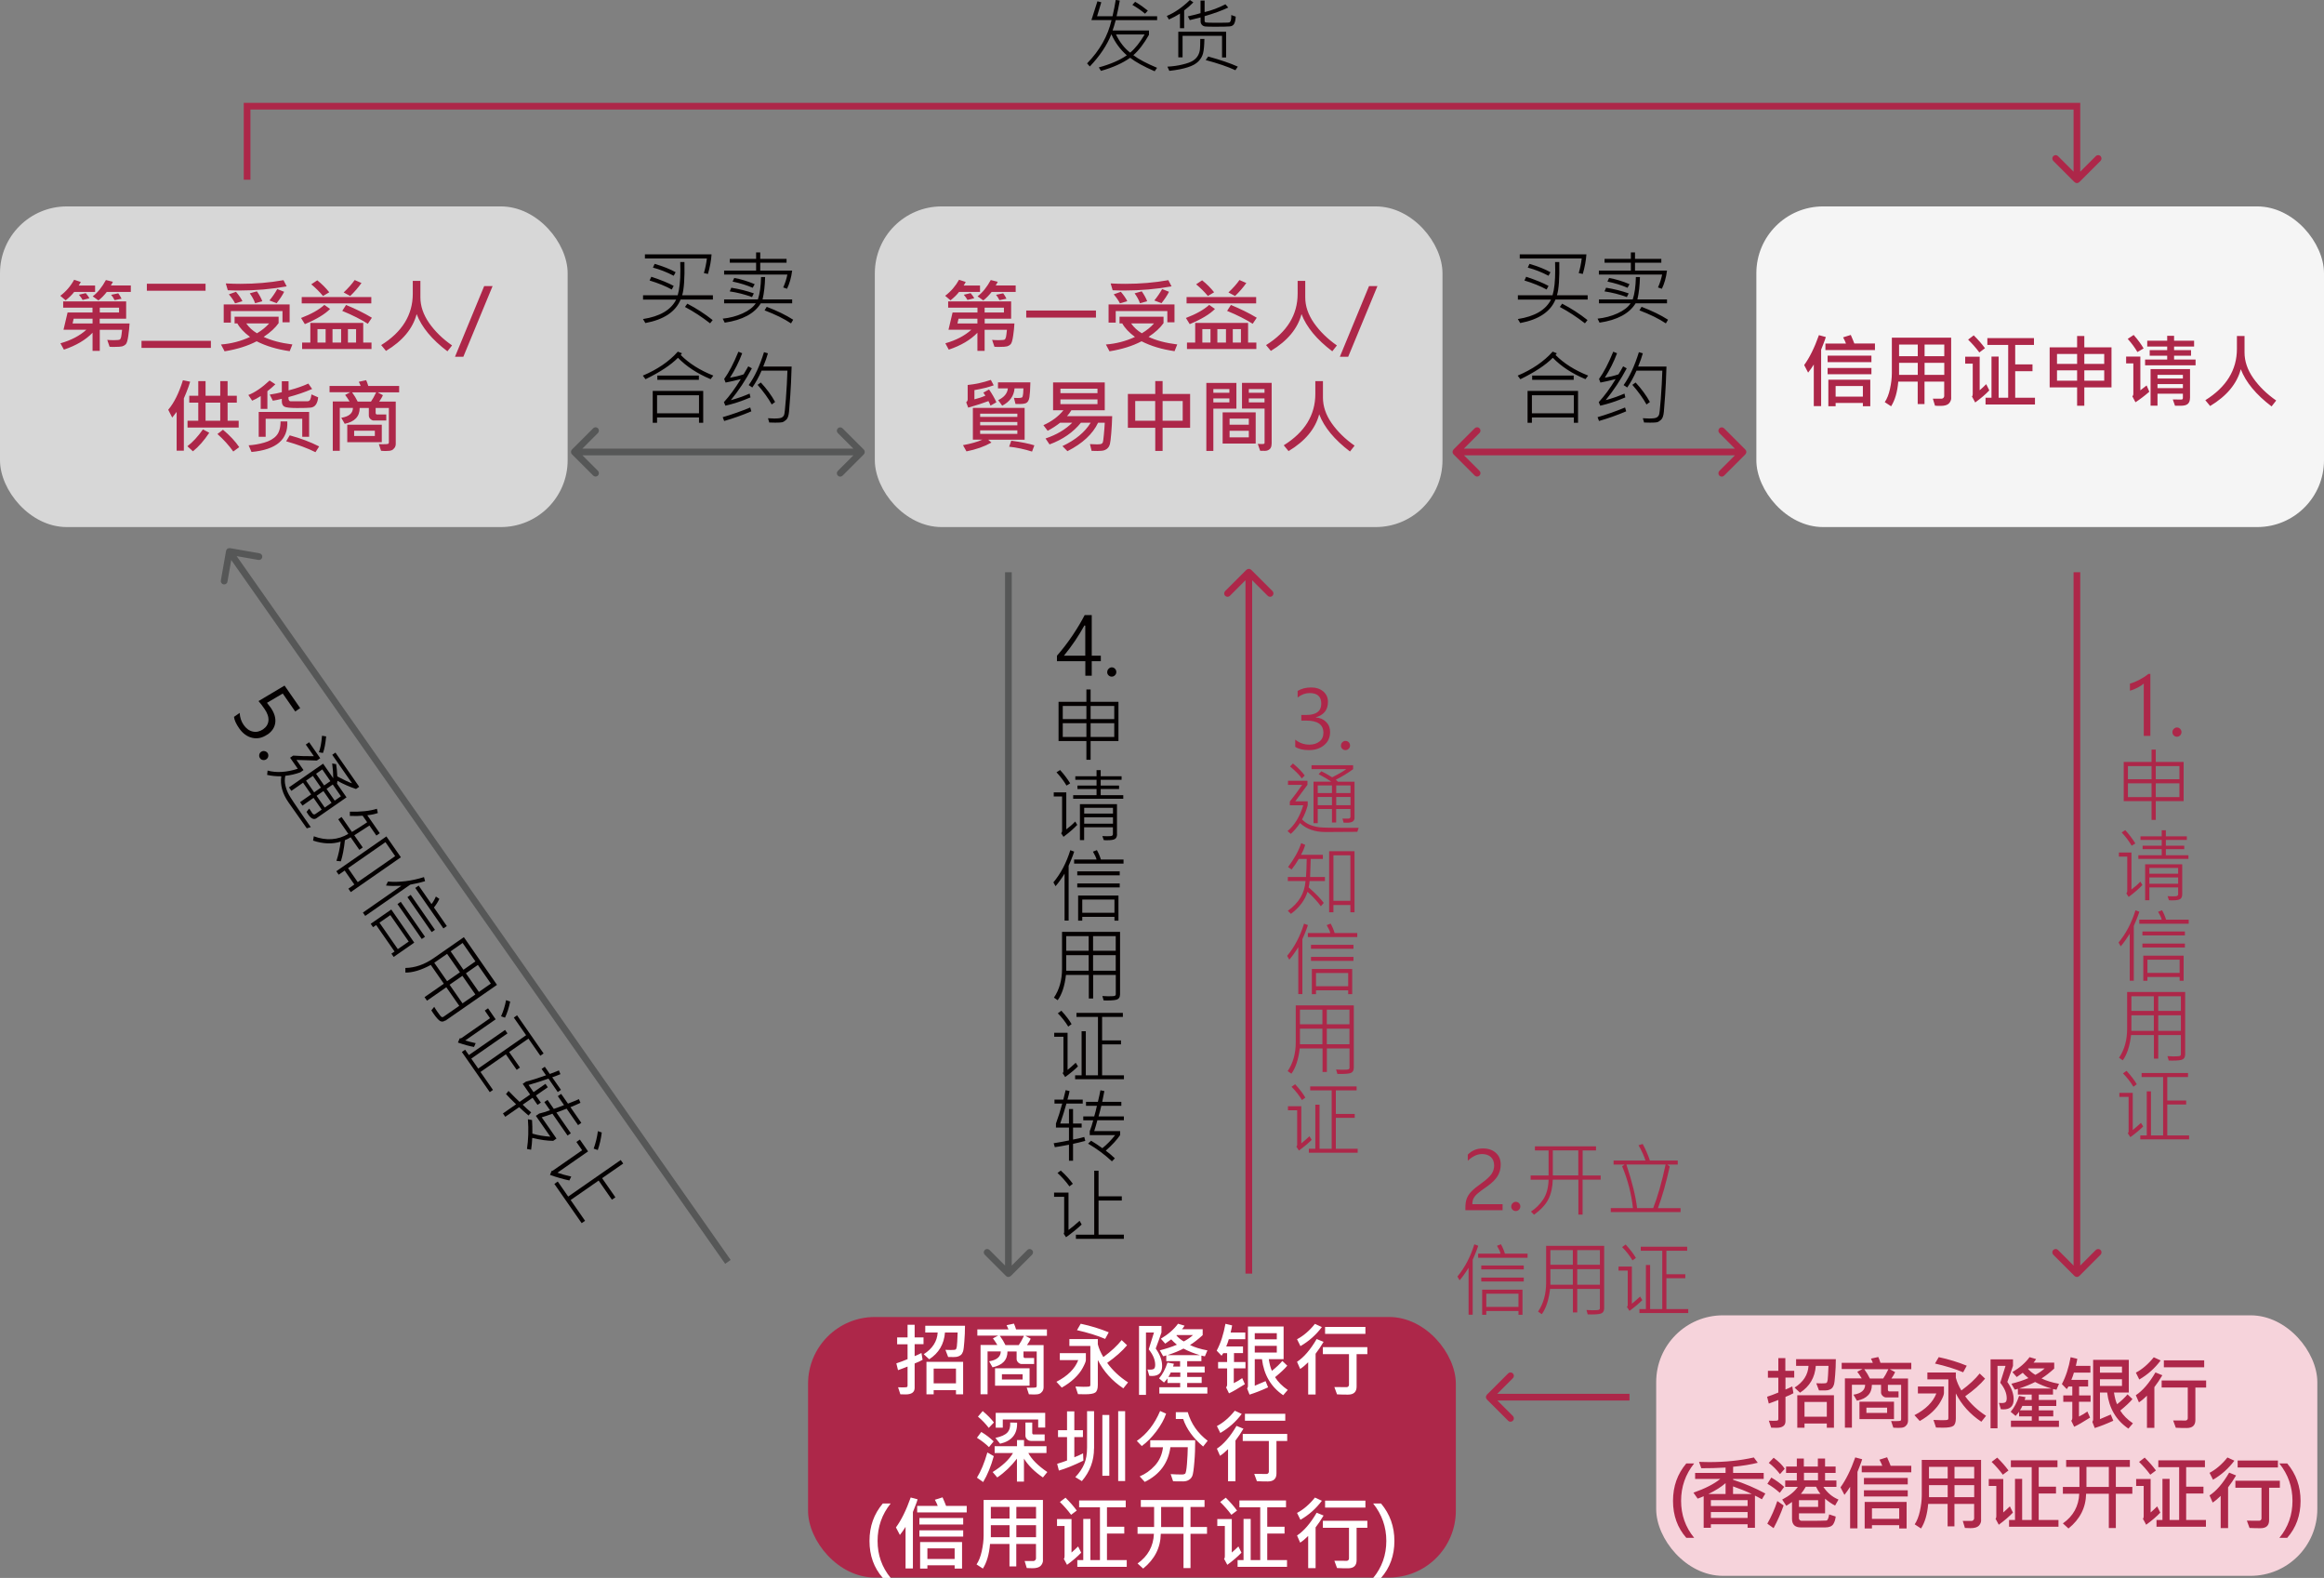 <?xml version="1.0" encoding="UTF-8"?>
<svg id="_圖層_2" data-name="圖層 2" xmlns="http://www.w3.org/2000/svg" viewBox="0 0 348 236.21">
  <rect x="0" y="0" width="348" height="236.21" fill="#808080" stroke="none"/>
  <defs>
    <style>
      .cls-1 {
        fill: #565757;
      }

      .cls-1, .cls-2, .cls-3, .cls-4, .cls-5, .cls-6, .cls-7 {
        stroke-width: 0px;
      }

      .cls-2 {
        fill: #d7d7d7;
      }

      .cls-3 {
        fill: #ad2749;
      }

      .cls-4 {
        fill: #fff;
      }

      .cls-5 {
        fill: #f6d3db;
      }

      .cls-6 {
        fill: #f5f5f5;
      }

      .cls-7 {
        fill: #040000;
      }
    </style>
  </defs>
  <g id="_圖層_1-2" data-name="圖層 1">
    <path class="cls-7" d="M173.28,3.02h-6.21c-.18.67-.34,1.19-.47,1.55h5.45v.64c-.76,1.34-1.54,2.36-2.34,3.05.8.61,1.98,1.23,3.55,1.89l-.36.52c-1.62-.71-2.85-1.38-3.67-2.02-1.14.81-2.59,1.46-4.37,1.96l-.32-.52c1.72-.47,3.12-1.07,4.19-1.81-.99-.87-1.76-1.92-2.31-3.15-.67,1.66-1.74,3.26-3.23,4.82l-.41-.46c1.9-1.95,3.12-4.11,3.66-6.48h-3.01l.9-2.82.58.15-.63,2.09h2.31c.2-.87.36-1.68.48-2.44l.61.09c-.19,1.03-.35,1.81-.48,2.35h6.07v.59ZM171.4,5.16h-4.29c.57,1.17,1.28,2.08,2.13,2.72.74-.62,1.46-1.53,2.16-2.72ZM171.88,1.59l-.42.46c-.53-.45-1.16-.89-1.9-1.32l.42-.46c.7.41,1.33.86,1.9,1.32ZM178.69.36c-.42.44-.88.84-1.37,1.2v2.66h-.63v-2.18c-.49.31-1.04.6-1.65.88l-.32-.53c1.18-.5,2.33-1.29,3.46-2.39l.51.35ZM185.04,2.47c-.02.48-.1.84-.23,1.08-.12.24-.34.37-.66.4-.31.03-1.01.05-2.09.05-.87,0-1.41-.01-1.61-.04-.2-.03-.36-.11-.48-.25s-.19-.3-.19-.49v-.61l-1.62.4-.29-.56c.82-.18,1.46-.34,1.9-.48V.08h.61v1.73c1.04-.24,2.08-.63,3.12-1.17l.42.49c-.9.43-2.08.87-3.54,1.29v.69c0,.13.06.21.17.25.11.03.64.05,1.58.05.15,0,.5,0,1.07-.01.57,0,.87-.02.91-.05.04-.03.09-.08.13-.15.05-.07.09-.2.11-.38.02-.18.03-.37.02-.57l.64.23ZM183.6,8.6h-.61v-3.24h-5.91v3.22h-.64v-3.83h7.16v3.86ZM180.35,5.84c-.02.96-.08,1.68-.2,2.14-.12.46-.35.86-.71,1.22-.36.36-.88.65-1.58.87-.7.23-1.62.41-2.76.54l-.29-.63c.86-.05,1.62-.16,2.29-.33.68-.16,1.18-.35,1.5-.54.32-.2.58-.45.76-.75.18-.3.28-.62.32-.96.03-.34.05-.86.05-1.57h.63ZM185.35,9.98l-.36.53c-1.12-.52-2.61-1.03-4.45-1.52l.38-.53c1.92.53,3.4,1.04,4.44,1.52Z"/>
    <path class="cls-7" d="M106.55,38.09c-.06.9-.24,1.88-.54,2.92l-.61-.13c.21-.71.36-1.44.45-2.19h-9.28v-.61h9.97ZM106.74,44.84h-4.82c-.75,1.83-2.51,3-5.28,3.52l-.36-.6c2.53-.39,4.19-1.36,4.97-2.91h-4.96v-.65h5.19c.26-.89.4-2.15.4-3.76,0-.29,0-.69-.02-1.21h.63c.05,2.43-.07,4.09-.34,4.97h4.6v.65ZM101.17,40.75l-.29.53c-1.03-.54-2.07-.95-3.11-1.22l.26-.56c1.29.38,2.33.79,3.14,1.25ZM100.88,42.8l-.29.54c-.93-.51-2.03-.96-3.32-1.35l.26-.56c1.45.48,2.57.94,3.35,1.37ZM106.72,47.91l-.39.49c-1.21-.94-2.46-1.76-3.76-2.45l.35-.49c1.35.7,2.62,1.52,3.79,2.45ZM118.62,40.51c-.14,1.07-.4,1.97-.77,2.72l-.57-.2c.3-.67.5-1.32.62-1.93h-9.47v-.59h4.79v-1.18h-3.94v-.58h3.94v-.96h.62v.96h3.94v.58h-3.94v1.18h4.79ZM118.62,45.41h-4.7c-.94,1.53-2.75,2.5-5.4,2.89l-.3-.6c1.07-.11,2.07-.37,2.99-.79.92-.42,1.57-.92,1.96-1.5h-4.74v-.59h5.06c.28-.84.44-1.95.47-3.35h.61c-.03,1.23-.15,2.35-.38,3.35h4.43v.59ZM113.01,42.54l-.3.54c-.9-.39-1.9-.7-3.01-.93l.25-.54c1,.18,2.02.49,3.06.93ZM112.88,43.92l-.27.55c-1.09-.4-2.2-.68-3.34-.85l.24-.55c1.21.2,2.34.48,3.38.85ZM118.77,47.87l-.32.54c-1.03-.69-2.35-1.34-3.96-1.95l.32-.53c1.55.59,2.87,1.23,3.96,1.93ZM106.81,56.23l-.4.53c-2.01-.84-3.64-1.91-4.89-3.2-1.08,1.09-2.7,2.16-4.86,3.21l-.4-.54c2.19-.93,3.94-2.12,5.24-3.59l.61.24c-.03.09-.09.18-.18.26,1.25,1.26,2.88,2.29,4.87,3.08ZM104.65,56.86h-6.22v-.64h6.22v.64ZM105.3,63.29h-.63v-.8h-6.28v.8h-.65v-4.77h7.56v4.77ZM104.67,61.87v-2.7h-6.28v2.7h6.28ZM112.59,55.14c-.91,1.71-1.96,3.3-3.15,4.76.91-.24,1.85-.57,2.81-.98l.13.57c-1.31.56-2.56.97-3.76,1.24l-.22-.53c.85-.93,1.69-2.07,2.53-3.45-.84.22-1.6.39-2.28.52l-.21-.54c.71-.98,1.42-2.34,2.13-4.08l.57.23c-.48,1.28-1.09,2.5-1.83,3.66.68-.11,1.36-.27,2.04-.5.19-.31.43-.71.7-1.2l.54.3ZM118.54,54.87c-.06,1.85-.12,3.29-.2,4.31-.07,1.02-.13,1.84-.19,2.46-.06.61-.2,1.01-.43,1.21-.23.2-.42.32-.59.36-.16.04-.51.06-1.03.06-.24,0-.54,0-.91-.02l-.19-.64c.3.02.61.04.93.04.59,0,.97-.05,1.14-.15.17-.1.28-.23.34-.38.07-.15.16-.95.27-2.41.11-1.46.19-2.87.23-4.22h-3.87c-.42.96-.88,1.8-1.39,2.52l-.54-.36c.9-1.26,1.67-2.9,2.29-4.93l.59.17c-.14.52-.37,1.18-.7,1.98h4.26ZM116.07,60.17l-.51.38c-.52-.94-1.23-1.92-2.12-2.94l.49-.35c.88.95,1.59,1.92,2.14,2.92ZM112.52,61.57c-1.36.58-2.72,1.06-4.08,1.45l-.22-.57c1.31-.38,2.69-.86,4.12-1.45l.17.58Z"/>
    <path class="cls-7" d="M237.55,38.09c-.06.9-.24,1.88-.54,2.92l-.61-.13c.21-.71.36-1.44.45-2.19h-9.28v-.61h9.97ZM237.74,44.84h-4.82c-.75,1.83-2.51,3-5.28,3.52l-.36-.6c2.53-.39,4.19-1.36,4.97-2.91h-4.96v-.65h5.19c.27-.89.4-2.15.4-3.76,0-.29,0-.69-.02-1.21h.63c.05,2.43-.07,4.09-.35,4.97h4.6v.65ZM232.17,40.75l-.29.53c-1.03-.54-2.07-.95-3.11-1.22l.26-.56c1.29.38,2.33.79,3.13,1.25ZM231.88,42.8l-.29.54c-.93-.51-2.03-.96-3.32-1.35l.26-.56c1.45.48,2.57.94,3.35,1.37ZM237.72,47.91l-.39.49c-1.21-.94-2.46-1.76-3.76-2.45l.35-.49c1.35.7,2.62,1.52,3.79,2.45ZM249.62,40.51c-.14,1.07-.4,1.97-.77,2.72l-.58-.2c.3-.67.5-1.32.62-1.93h-9.47v-.59h4.79v-1.18h-3.94v-.58h3.94v-.96h.62v.96h3.94v.58h-3.94v1.18h4.79ZM249.62,45.41h-4.7c-.95,1.53-2.75,2.5-5.4,2.89l-.3-.6c1.07-.11,2.07-.37,2.99-.79.92-.42,1.57-.92,1.96-1.5h-4.74v-.59h5.06c.28-.84.44-1.95.47-3.35h.61c-.03,1.23-.15,2.35-.38,3.35h4.43v.59ZM244.01,42.54l-.3.54c-.9-.39-1.9-.7-3.01-.93l.25-.54c1,.18,2.02.49,3.06.93ZM243.88,43.92l-.27.55c-1.09-.4-2.21-.68-3.35-.85l.24-.55c1.21.2,2.34.48,3.38.85ZM249.77,47.87l-.32.54c-1.03-.69-2.35-1.34-3.96-1.95l.32-.53c1.55.59,2.87,1.23,3.96,1.93ZM237.81,56.23l-.4.53c-2.02-.84-3.64-1.91-4.89-3.2-1.08,1.09-2.7,2.16-4.86,3.21l-.4-.54c2.19-.93,3.93-2.12,5.24-3.59l.61.24c-.03.09-.09.18-.18.26,1.25,1.26,2.88,2.29,4.87,3.08ZM235.65,56.86h-6.22v-.64h6.22v.64ZM236.3,63.29h-.63v-.8h-6.28v.8h-.65v-4.77h7.56v4.77ZM235.67,61.87v-2.7h-6.28v2.7h6.28ZM243.59,55.14c-.91,1.71-1.96,3.3-3.15,4.76.91-.24,1.85-.57,2.81-.98l.13.57c-1.31.56-2.56.97-3.76,1.24l-.22-.53c.85-.93,1.7-2.07,2.53-3.45-.84.22-1.6.39-2.28.52l-.21-.54c.71-.98,1.42-2.34,2.13-4.08l.57.23c-.48,1.28-1.09,2.5-1.83,3.66.68-.11,1.36-.27,2.04-.5.2-.31.43-.71.7-1.2l.54.3ZM249.54,54.87c-.06,1.85-.12,3.29-.2,4.31-.07,1.02-.14,1.84-.19,2.46-.06.61-.2,1.01-.43,1.21-.23.2-.42.32-.59.36-.16.04-.51.06-1.03.06-.24,0-.54,0-.91-.02l-.19-.64c.3.02.61.04.93.04.59,0,.97-.05,1.14-.15.17-.1.28-.23.35-.38.07-.15.16-.95.27-2.41.11-1.46.19-2.87.23-4.22h-3.87c-.42.96-.88,1.8-1.39,2.52l-.54-.36c.9-1.26,1.66-2.9,2.29-4.93l.59.17c-.14.52-.37,1.18-.7,1.98h4.26ZM247.07,60.17l-.52.38c-.52-.94-1.23-1.92-2.12-2.94l.49-.35c.88.95,1.59,1.92,2.14,2.92ZM243.52,61.57c-1.36.58-2.72,1.06-4.08,1.45l-.22-.57c1.31-.38,2.69-.86,4.12-1.45l.17.58Z"/>
    <path class="cls-3" d="M321.01,110.15v-7.83c-.18.18-.47.38-.89.6-.41.22-.81.38-1.18.47v-1.05c.46-.13.97-.34,1.51-.63.54-.29.96-.57,1.27-.83h.28v9.28h-.98ZM325.3,109.6c0-.19.07-.35.21-.49.14-.14.29-.21.47-.21.19,0,.35.07.48.21.13.13.2.3.2.49s-.07.35-.21.49c-.13.13-.29.2-.47.2s-.34-.07-.47-.19c-.14-.13-.21-.3-.21-.49ZM326.98,119.93h-4.17v2.81h-.63v-2.81h-4.17v-5.87h4.17v-1.85h.63v1.85h4.17v5.87ZM326.35,116.65v-1.97h-3.54v1.97h3.54ZM322.18,116.65v-1.97h-3.54v1.97h3.54ZM326.35,119.32v-2.06h-3.54v2.06h3.54ZM322.18,119.32v-2.06h-3.54v2.06h3.54ZM319.75,126.26l-.55.34c-.39-.67-.89-1.33-1.5-1.99l.54-.34c.56.61,1.06,1.27,1.51,1.99ZM327.7,128.57h-7.5v-.54h3.5v-.91h-2.86v-.52h2.86v-.87h-3.18v-.53h3.18v-.91h.62v.91h3.14v.53h-3.14v.87h2.75v.52h-2.75v.91h3.38v.54ZM320.81,132.48c-.48.52-1.17,1.12-2.06,1.79l-.35-.54c.09-.09.14-.2.14-.33v-5.17h-1.25v-.61h1.88v5.53c.48-.35.93-.74,1.33-1.17l.31.5ZM326.77,133.85c0,.36-.1.61-.31.74-.21.13-.58.19-1.13.19-.21,0-.4,0-.55-.02l-.2-.6c.17.01.42.02.74.02.38,0,.61-.02.7-.07.09-.05.14-.13.14-.25v-1.02h-4.31v1.92h-.63v-5.38h5.55v4.48ZM326.16,130.79v-.86h-4.31v.86h4.31ZM326.16,132.3v-.95h-4.31v.95h4.31ZM327.73,138.28h-7.39v-.61h3.36c-.06-.28-.24-.67-.54-1.18l.59-.23c.25.44.45.91.6,1.41h3.39v.61ZM320.35,136.49c-.11.36-.28.81-.5,1.34l-.33.77v8.21h-.61v-7.02c-.52.81-.96,1.43-1.35,1.87l-.32-.57c1.11-1.34,1.95-2.94,2.53-4.82l.59.22ZM327.17,140.03h-6.36v-.59h6.36v.59ZM327.17,141.84h-6.36v-.59h6.36v.59ZM326.98,146.82h-.6v-.57h-4.82v.57h-.62v-3.76h6.04v3.76ZM326.38,145.64v-1.98h-4.82v1.98h4.82ZM327.2,157.9c0,.32-.12.55-.35.68-.23.13-.75.19-1.57.19-.18,0-.36,0-.53-.01l-.19-.66c.3.02.59.04.87.04.57,0,.9-.02,1-.07s.14-.12.14-.23v-2.89h-3.39v3.52h-.65v-3.52h-3.42c-.19,1.64-.6,2.9-1.24,3.78l-.56-.39c.81-1.2,1.21-2.64,1.21-4.33v-5.51h8.69v9.4ZM326.57,151.33v-2.19h-3.39v2.19h3.39ZM322.52,151.33v-2.19h-3.36v2.19h3.36ZM326.57,154.32v-2.33h-3.39v2.33h3.39ZM322.52,154.32v-2.33h-3.36v2.33h3.36ZM319.96,162.31l-.5.37c-.45-.74-.97-1.4-1.56-1.99l.53-.39c.68.74,1.19,1.41,1.54,2.02ZM327.81,170.56h-7.32v-.59h.97v-6.6h.63v6.6h1.82v-8.74h-3.22v-.6h6.95v.6h-3.11v3.52h2.83v.59h-2.83v4.63h3.27v.59ZM320.92,168.63c-.49.49-1.13,1.03-1.92,1.6l-.38-.59c.08-.07.12-.15.12-.24v-5.2h-1.38v-.6h2v5.56c.41-.33.82-.69,1.23-1.07l.33.53Z"/>
    <path class="cls-3" d="M223.73,174.42c0-.52-.17-.92-.49-1.22-.32-.29-.76-.44-1.31-.44-.39,0-.77.09-1.14.28-.37.19-.7.43-1,.73v-.93c.29-.29.62-.52.99-.68.36-.16.79-.24,1.28-.24.8,0,1.45.22,1.93.66.49.43.73,1.02.73,1.76,0,.64-.16,1.21-.47,1.72-.31.5-.82,1.01-1.52,1.51-.77.53-1.29.92-1.55,1.16-.26.24-.44.48-.55.71-.11.23-.16.5-.16.82h4.53v.9h-5.57v-.39c0-.54.07-.99.21-1.36.14-.37.38-.73.71-1.07.34-.35.84-.75,1.5-1.22.71-.51,1.2-.96,1.47-1.34.28-.39.42-.83.42-1.34ZM226.3,180.6c0-.19.07-.35.21-.49.14-.14.29-.2.47-.2.19,0,.35.07.48.2.13.13.2.3.2.49s-.07.35-.21.49c-.13.13-.29.2-.48.2s-.34-.07-.47-.19c-.14-.13-.21-.3-.21-.49ZM239.68,176.59h-2.7v5.23h-.63v-5.23h-3.83c-.04,1.16-.26,2.15-.67,2.95-.41.8-1.12,1.56-2.14,2.3l-.46-.47c.71-.46,1.32-1.06,1.82-1.8.5-.74.78-1.73.82-2.97h-2.69v-.63h2.69v-3.75h-2.05v-.61h9.15v.61h-2v3.75h2.7v.63ZM236.34,175.96v-3.75h-3.82v3.75h3.82ZM251.64,181.44h-10.44v-.59h3.32c-.23-2.13-.77-4.22-1.62-6.26l.38-.26h-1.66v-.6h4.78c-.24-.73-.59-1.5-1.04-2.29l.62-.19c.43.79.8,1.62,1.08,2.48h4.17v.6h-1.56l.36.29c-.55,2.48-1.14,4.56-1.77,6.24h3.39v.59ZM249.42,174.32h-5.88c.87,2.63,1.4,4.81,1.6,6.53h2.41c.68-1.73,1.3-3.9,1.86-6.53ZM228.73,188.28h-7.39v-.61h3.36c-.06-.28-.24-.67-.54-1.18l.59-.23c.25.44.45.91.6,1.41h3.39v.61ZM221.35,186.49c-.11.36-.28.81-.5,1.34l-.33.77v8.21h-.61v-7.02c-.51.81-.96,1.43-1.35,1.87l-.32-.57c1.11-1.34,1.95-2.94,2.53-4.82l.59.22ZM228.17,190.03h-6.36v-.59h6.36v.59ZM228.17,191.84h-6.36v-.59h6.36v.59ZM227.98,196.82h-.6v-.57h-4.82v.57h-.62v-3.76h6.04v3.76ZM227.38,195.64v-1.98h-4.82v1.98h4.82ZM240.2,195.9c0,.32-.12.55-.35.68-.23.13-.75.19-1.57.19-.18,0-.36,0-.53-.01l-.19-.66c.3.02.59.04.87.04.57,0,.9-.02,1-.07s.14-.12.14-.23v-2.89h-3.39v3.52h-.65v-3.52h-3.42c-.19,1.64-.6,2.9-1.24,3.78l-.56-.39c.81-1.2,1.21-2.64,1.21-4.33v-5.51h8.69v9.4ZM239.57,189.33v-2.19h-3.39v2.19h3.39ZM235.52,189.33v-2.19h-3.36v2.19h3.36ZM239.57,192.32v-2.33h-3.39v2.33h3.39ZM235.52,192.32v-2.33h-3.36v2.33h3.36ZM244.96,188.31l-.5.37c-.45-.74-.97-1.4-1.56-1.99l.53-.39c.68.74,1.19,1.41,1.54,2.02ZM252.81,196.56h-7.32v-.59h.97v-6.6h.63v6.6h1.82v-8.74h-3.22v-.6h6.95v.6h-3.11v3.52h2.83v.59h-2.83v4.63h3.27v.59ZM245.92,194.63c-.49.49-1.13,1.03-1.92,1.6l-.38-.59c.08-.07.12-.15.12-.24v-5.2h-1.38v-.6h2v5.56c.41-.33.82-.69,1.23-1.07l.33.53Z"/>
    <rect class="cls-2" y="30.9" width="85" height="48" rx="10" ry="10"/>
    <path class="cls-3" d="M14.23,43.7h-3.12c-.32.42-.75.84-1.28,1.26l-.8-.68c.86-.65,1.55-1.45,2.07-2.4l1,.33c-.09.19-.2.36-.31.53h2.45v.96ZM19.6,43.7h-3.61c-.39.5-.8.93-1.25,1.27l-.86-.61c.73-.54,1.39-1.36,1.98-2.44l1.04.26c-.04.12-.14.3-.3.55h2.99v.96ZM13.39,44.65l-1.02.25c-.09-.19-.28-.45-.55-.78l1.02-.24c.25.29.43.54.55.77ZM18.2,44.72l-1.04.21c-.16-.31-.33-.58-.52-.8l1.07-.22c.2.27.37.54.49.81ZM19.4,48.42c-.02.54-.09,1.16-.19,1.86-.1.7-.23,1.12-.39,1.27-.16.15-.34.25-.53.3-.19.05-.58.08-1.17.08-.26,0-.5,0-.71-.02l-.35-1.03c.3.03.63.04,1,.04.47,0,.75-.03.86-.08.1-.06.17-.19.22-.39.04-.2.09-.56.14-1.08h-3.34v3.15h-1.08v-2.71c-1.04,1.08-2.47,1.92-4.29,2.53l-.52-.95c1.62-.46,2.91-1.14,3.88-2.03h-3.42l.61-2.58h3.73v-.72h-4.39v-.94h9.43v2.59h-3.96v.71h4.46ZM17.83,46.78v-.72h-2.89v.72h2.89ZM13.86,48.42v-.71h-2.83l-.16.71h2.99ZM30.78,43.52h-8.79v-1.05h8.79v1.05ZM31.58,52.08h-10.39v-1.06h10.39v1.06ZM42.93,42.87c-2.27.41-4.63.62-7.11.62-.57,0-1.14-.01-1.71-.04l-.3-1.02c.73.04,1.46.06,2.19.06,2.24,0,4.39-.18,6.45-.55l.48.93ZM42.55,43.68c-.27.54-.65,1.11-1.13,1.71l-1.07-.41c.45-.55.84-1.12,1.17-1.71l1.03.41ZM39.27,45.1l-1.07.29c-.18-.51-.45-1-.8-1.48l1.07-.3c.39.57.66,1.07.81,1.49ZM36.3,45.09l-1.1.32c-.19-.39-.5-.84-.93-1.35l1.07-.38c.45.54.77,1,.96,1.41ZM43.38,48.25h-1.08v-1.68h-7.73v1.72h-1.07v-2.72h9.87v2.68ZM43.78,51.57l-.4,1c-1.88-.27-3.53-.76-4.95-1.48-1.34.7-2.94,1.2-4.8,1.5l-.54-1.02c1.54-.12,2.99-.5,4.35-1.13-.91-.68-1.54-1.36-1.9-2.03h-.41v-1h6.59v.96c-.48.69-1.22,1.38-2.24,2.06,1.14.54,2.57.92,4.29,1.13ZM40.3,48.41h-3.43c.42.6.95,1.09,1.61,1.48.73-.43,1.34-.93,1.83-1.48ZM54.13,42.36c-.48.68-1.04,1.33-1.69,1.95l-.98-.53c.7-.66,1.25-1.28,1.65-1.86l1.03.45ZM49.31,43.75l-.94.56c-.53-.64-1.12-1.22-1.76-1.75l.9-.6c.69.55,1.29,1.15,1.8,1.8ZM55.6,45.42h-10.42v-.95h10.42v.95ZM49.43,46.25c-.79.79-2.04,1.55-3.78,2.27l-.57-.92c1.5-.57,2.67-1.22,3.49-1.96l.86.61ZM55.69,47.56l-.61.91c-1-.64-2.27-1.29-3.83-1.93l.57-.89c1.41.58,2.7,1.21,3.86,1.91ZM55.63,52.25h-10.39v-.97h1.23v-2.94h7.92v2.94h1.24v.97ZM53.32,51.28v-2.01h-1.22v2.01h1.22ZM51.08,51.28v-2.01h-1.29v2.01h1.29ZM48.76,51.28v-2.01h-1.22v2.01h1.22ZM67.69,51.71l-.69.88c-2.34-1.77-3.87-3.63-4.61-5.57-.58,2.18-2.11,4.02-4.59,5.51l-.72-.87c3.15-1.96,4.73-4.53,4.73-7.69v-1.92h1.14v2.47c0,1.3.44,2.58,1.31,3.84.88,1.25,2.02,2.37,3.45,3.36ZM73.76,42.83l-4.38,10.58h-1.25l4.37-10.58h1.27ZM28.47,57.15c-.13.45-.32.99-.57,1.61l-.37.88v7.83h-1.08v-5.81c-.18.25-.4.53-.66.85l-.6-1.17c.87-1.02,1.6-2.49,2.2-4.42l1.08.22ZM35.74,64h-7.66v-1.02h1.61v-2.71h-1.35v-1.03h1.35v-2.19h1.09v2.19h2.2v-2.19h1.1v2.19h1.38v1.03h-1.38v2.71h1.66v1.02ZM32.98,62.98v-2.71h-2.2v2.71h2.2ZM31.33,64.79c-.77,1.16-1.59,2.09-2.44,2.77l-.83-.76c.78-.59,1.56-1.43,2.33-2.52l.94.5ZM35.83,66.93l-.9.66c-.66-.93-1.45-1.8-2.37-2.62l.83-.64c1.05.88,1.86,1.75,2.43,2.6ZM41.23,57.53c-.32.31-.71.66-1.19,1.03v2.65h-1v-1.92c-.48.31-.91.54-1.28.69l-.57-.85c1-.39,2.06-1.12,3.18-2.17l.87.57ZM47.64,59.46c-.03.44-.14.8-.32,1.08-.18.28-.45.44-.8.48-.35.04-1.03.06-2.05.06s-1.64-.07-1.89-.21c-.25-.14-.38-.41-.38-.82v-.35c-.53.14-.98.23-1.35.28l-.46-.91c.67-.1,1.28-.22,1.81-.36v-1.64h1.01v1.37c1.16-.3,2.14-.64,2.96-1.02l.57.81c-1.11.48-2.29.88-3.54,1.21v.26c0,.08.03.16.09.25.06.08.12.12.19.12h2.51c.21.01.36-.07.45-.24.09-.17.16-.44.2-.79l.98.43ZM46.28,65.39h-1.02v-2.7h-5.48v2.7h-1.04v-3.72h7.55v3.72ZM43.02,63.11c.14,2.7-1.65,4.21-5.36,4.55l-.43-1c.75-.04,1.52-.17,2.33-.4.81-.23,1.42-.58,1.83-1.05.41-.46.62-1.17.62-2.12h1.02ZM47.79,66.83l-.55.86c-1.2-.6-2.66-1.14-4.39-1.63l.53-.89c1.63.44,3.1.99,4.41,1.66ZM59.77,58.73h-3.23l.8.43c-.12.29-.31.61-.56.96h2.48v6.32c0,.23-.06.44-.19.61-.13.18-.28.3-.45.36-.16.07-.44.1-.82.1-.2,0-.45,0-.74-.03l-.33-1c.2.01.39.02.56.02.47,0,.74-.02.82-.05.08-.04.12-.11.12-.22v-5.16h-1.98v.79s.02.08.06.12c.04.05.08.07.12.07h1.41v.9h-1.87c-.18,0-.35-.08-.51-.23-.16-.16-.23-.33-.23-.51v-1.14h-1.37c0,1.28-.75,2.07-2.24,2.37l-.52-.9c1.16-.18,1.74-.68,1.75-1.48h-1.97v6.42h-1.05v-7.38h2.52c-.28-.45-.5-.78-.67-.98l.78-.41h-3.11v-.93h4.66c-.05-.15-.15-.36-.28-.63l1.1-.24c.11.22.21.51.32.87h4.62v.93ZM56.33,58.73h-3.61c.33.45.61.91.84,1.39h1.99c.22-.3.48-.77.78-1.39ZM57.17,66.19h-5.17v-2.61h5.17v2.61ZM56.13,65.27v-.79h-3.1v.79h3.1Z"/>
    <rect class="cls-2" x="131" y="30.9" width="85" height="48" rx="10" ry="10"/>
    <path class="cls-3" d="M146.73,43.7h-3.12c-.32.42-.75.84-1.28,1.26l-.8-.68c.86-.65,1.55-1.45,2.08-2.4l1,.33c-.09.19-.2.36-.31.53h2.45v.96ZM152.1,43.7h-3.61c-.39.5-.8.93-1.25,1.27l-.86-.61c.73-.54,1.39-1.36,1.98-2.44l1.04.26c-.04.12-.14.3-.3.55h2.99v.96ZM145.89,44.65l-1.02.25c-.09-.19-.28-.45-.55-.78l1.02-.24c.25.29.43.54.55.77ZM150.7,44.72l-1.04.21c-.16-.31-.33-.58-.51-.8l1.07-.22c.2.27.37.54.49.81ZM151.9,48.42c-.02.54-.09,1.16-.19,1.86-.1.7-.23,1.12-.39,1.27-.16.15-.34.25-.53.3-.19.05-.58.08-1.17.08-.26,0-.5,0-.71-.02l-.35-1.03c.3.03.63.04,1,.04.47,0,.75-.03.86-.08.1-.06.17-.19.22-.39.04-.2.09-.56.14-1.08h-3.34v3.15h-1.08v-2.71c-1.04,1.08-2.47,1.92-4.29,2.53l-.51-.95c1.62-.46,2.91-1.14,3.89-2.03h-3.42l.61-2.58h3.73v-.72h-4.39v-.94h9.43v2.59h-3.96v.71h4.46ZM150.33,46.78v-.72h-2.89v.72h2.89ZM146.36,48.42v-.71h-2.83l-.16.71h2.99ZM164.11,47.54h-10.44v-1.06h10.44v1.06ZM175.43,42.87c-2.27.41-4.64.62-7.11.62-.57,0-1.14-.01-1.71-.04l-.3-1.02c.74.04,1.46.06,2.19.06,2.24,0,4.39-.18,6.45-.55l.48.93ZM175.05,43.68c-.27.54-.65,1.11-1.13,1.71l-1.07-.41c.45-.55.84-1.12,1.17-1.71l1.03.41ZM171.77,45.1l-1.07.29c-.18-.51-.45-1-.8-1.48l1.07-.3c.39.57.66,1.07.81,1.49ZM168.8,45.09l-1.1.32c-.19-.39-.5-.84-.93-1.35l1.07-.38c.45.54.77,1,.96,1.41ZM175.88,48.25h-1.08v-1.68h-7.73v1.72h-1.07v-2.72h9.87v2.68ZM176.28,51.57l-.4,1c-1.88-.27-3.53-.76-4.94-1.48-1.34.7-2.94,1.2-4.8,1.5l-.54-1.02c1.54-.12,2.99-.5,4.35-1.13-.91-.68-1.54-1.36-1.9-2.03h-.41v-1h6.59v.96c-.48.69-1.22,1.38-2.24,2.06,1.14.54,2.57.92,4.29,1.13ZM172.8,48.41h-3.43c.42.6.95,1.09,1.61,1.48.73-.43,1.34-.93,1.83-1.48ZM186.63,42.36c-.48.68-1.04,1.33-1.69,1.95l-.99-.53c.7-.66,1.25-1.28,1.65-1.86l1.03.45ZM181.81,43.75l-.94.56c-.53-.64-1.12-1.22-1.76-1.75l.9-.6c.69.55,1.29,1.15,1.8,1.8ZM188.1,45.42h-10.42v-.95h10.42v.95ZM181.93,46.25c-.78.79-2.04,1.55-3.78,2.27l-.57-.92c1.5-.57,2.67-1.22,3.49-1.96l.86.61ZM188.19,47.56l-.61.91c-1-.64-2.27-1.29-3.83-1.93l.57-.89c1.41.58,2.7,1.21,3.86,1.91ZM188.13,52.25h-10.39v-.97h1.23v-2.94h7.92v2.94h1.24v.97ZM185.82,51.28v-2.01h-1.22v2.01h1.22ZM183.58,51.28v-2.01h-1.29v2.01h1.29ZM181.26,51.28v-2.01h-1.22v2.01h1.22ZM200.19,51.71l-.69.88c-2.34-1.77-3.87-3.63-4.61-5.57-.58,2.18-2.11,4.02-4.59,5.51l-.72-.87c3.15-1.96,4.73-4.53,4.73-7.69v-1.92h1.14v2.47c0,1.3.43,2.58,1.31,3.84.88,1.25,2.02,2.37,3.44,3.36ZM206.26,42.83l-4.38,10.58h-1.25l4.37-10.58h1.27ZM149.2,60.22l-.88.5c-.14-.35-.25-.57-.31-.68-.78.3-1.79.63-3.03.98l-.3-.8c.14-.12.22-.26.22-.42v-2.17c1.15-.11,2.31-.37,3.47-.76l.43.81c-.69.26-1.65.5-2.89.72v1.38c.66-.17,1.21-.35,1.64-.54-.08-.15-.18-.3-.31-.46l.86-.48c.47.69.84,1.33,1.1,1.92ZM154.29,57.25c-.02,1-.07,1.74-.14,2.2-.07.46-.24.76-.5.89-.26.12-.79.17-1.59.13l-.23-.91c.25.02.45.02.59.02.32,0,.52-.03.61-.08.09-.05.15-.25.18-.59.03-.34.04-.6.04-.77h-1.33c-.09,1.14-.71,2-1.85,2.59l-.6-.83c.89-.43,1.38-1.02,1.45-1.76h-1.48v-.9h4.85ZM153.43,65.82h-5.46l.49.43c-1.07.6-2.31,1.04-3.74,1.32l-.52-.93c1.25-.23,2.22-.51,2.91-.83h-1.43v-4.75h7.75v4.75ZM152.34,62.41v-.48h-5.57v.48h5.57ZM152.34,63.67v-.5h-5.57v.5h5.57ZM152.34,64.95v-.53h-5.57v.53h5.57ZM154.89,66.66l-.35.94c-1.14-.36-2.29-.61-3.43-.73l.32-.9c1.52.21,2.67.44,3.47.7ZM166.54,62.3c-.02.87-.07,1.73-.14,2.57-.07.84-.14,1.38-.2,1.61-.06.23-.16.42-.3.57-.14.16-.31.27-.53.35-.21.07-.54.11-1,.11-.26,0-.56,0-.91-.02l-.25-1.01c.45.02.8.04,1.05.04.36,0,.59-.03.68-.08.09-.05.16-.13.2-.22.04-.09.09-.46.15-1.11.07-.66.11-1.27.14-1.83h-1c-.8,1.69-2.33,3.11-4.59,4.26l-.75-.76c1.96-.92,3.37-2.09,4.23-3.5h-1.46c-1.15,1.43-2.72,2.52-4.7,3.25l-.6-.89c1.63-.55,2.97-1.33,4-2.36h-1.81c-.59.46-1.21.86-1.87,1.21l-.64-.84c1.23-.55,2.23-1.29,3-2.23h-1.55v-4.17h7.74v4.17h-5c-.22.36-.44.65-.66.88h6.77ZM164.34,58.85v-.66h-5.55v.66h5.55ZM164.34,60.5v-.71h-5.55v.71h5.55ZM178.21,64.04h-4.12v3.46h-1.1v-3.46h-4.1v-5.07h4.1v-1.93h1.1v1.93h4.12v5.07ZM177.1,62.98v-2.95h-3.01v2.95h3.01ZM172.98,62.98v-2.95h-2.99v2.95h2.99ZM190.41,66.45c0,.36-.1.63-.29.79-.2.17-.43.25-.7.25-.34,0-.58,0-.72-.01l-.36-1.03c.25.01.46.02.6.02.19,0,.3-.01.35-.04.05-.03.07-.08.07-.15v-5.12h-3.38v-3.85h4.44v9.13ZM189.35,58.8v-.56h-2.35v.56h2.35ZM189.35,60.24v-.6h-2.35v.6h2.35ZM185.14,61.17h-3.45v6.33h-1.05v-10.18h4.5v3.85ZM184.09,58.8v-.56h-2.4v.56h2.4ZM184.09,60.24v-.6h-2.4v.6h2.4ZM188.03,66.4h-4.95v-4.67h4.95v4.67ZM187,63.58v-.91h-2.88v.91h2.88ZM187,65.47v-.98h-2.88v.98h2.88ZM202.84,66.71l-.69.88c-2.33-1.77-3.87-3.63-4.61-5.57-.58,2.18-2.11,4.02-4.59,5.51l-.72-.87c3.15-1.96,4.73-4.53,4.73-7.69v-1.92h1.14v2.47c0,1.3.43,2.58,1.31,3.84.88,1.25,2.02,2.37,3.44,3.36Z"/>
    <rect class="cls-6" x="263" y="30.9" width="85" height="48" rx="10" ry="10"/>
    <path class="cls-3" d="M37,15.9v-.5h-.5v.5h.5ZM311,15.9h.5v-.5h-.5v.5ZM310.65,27.26c.2.2.51.2.71,0l3.18-3.18c.19-.2.19-.51,0-.71-.2-.2-.51-.2-.71,0l-2.83,2.83-2.83-2.83c-.2-.2-.51-.2-.71,0-.19.2-.19.51,0,.71l3.18,3.18ZM37,16.4h274v-1H37v1ZM310.5,15.9v11h1v-11h-1ZM36.5,15.9v11h1v-11h-1Z"/>
    <path class="cls-1" d="M85.65,67.3c-.2.2-.2.51,0,.71l3.18,3.18c.2.2.51.2.71,0,.19-.2.19-.51,0-.71l-2.83-2.83,2.83-2.83c.19-.2.19-.51,0-.71-.2-.2-.51-.2-.71,0l-3.18,3.18ZM129.35,68.01c.19-.2.19-.51,0-.71l-3.18-3.18c-.2-.2-.51-.2-.71,0-.2.2-.2.51,0,.71l2.83,2.83-2.83,2.83c-.2.2-.2.51,0,.71.2.2.51.2.71,0l3.18-3.18ZM86,68.16h43v-1h-43v1Z"/>
    <path class="cls-3" d="M280.76,52.4h-7.42v-.97h3.08c-.09-.27-.24-.57-.43-.93l1.15-.36c.25.56.42.99.53,1.28h3.09v.97ZM273.4,50.46c-.06.23-.2.61-.4,1.12l-.3.76v8.45h-1.1v-6.22c-.25.4-.53.81-.85,1.21l-.59-1.13c.8-1.1,1.54-2.59,2.21-4.48l1.02.28ZM280.23,54.21h-6.56v-.97h6.56v.97ZM280.23,56.02h-6.56v-.93h6.56v.93ZM280.05,60.81h-1.1v-.49h-4.08v.49h-1.09v-3.97h6.28v3.97ZM278.95,59.37v-1.58h-4.08v1.58h4.08ZM292.18,59.55c0,.32-.12.61-.35.85-.23.24-.65.36-1.24.36-.27,0-.55,0-.84-.03l-.32-1.05h1.34c.09-.01.18-.05.25-.13.07-.08.11-.17.11-.26v-2.16h-2.95v3.36h-1.02v-3.36h-2.91c-.13,1.54-.49,2.77-1.07,3.69l-.95-.62c.34-.5.6-1.16.78-1.98.18-.82.28-1.61.28-2.36v-5.31h8.88v9.01ZM291.14,53.32v-1.74h-2.95v1.74h2.95ZM287.17,53.32v-1.74h-2.8v1.74h2.8ZM291.14,56.12v-1.8h-2.95v1.8h2.95ZM287.17,56.12v-1.8h-2.8v1.8h2.8ZM297.23,52.13l-.84.63c-.5-.68-1.06-1.31-1.68-1.92l.84-.64c.66.65,1.22,1.29,1.68,1.92ZM304.73,60.55h-7.41v-1.01h.89v-6.16h1.07v6.16h1.43v-7.91h-3.12v-1.02h6.98v1.02h-2.81v2.92h2.59v1.02h-2.59v3.97h2.96v1.01ZM297.89,58.43c-.55.59-1.26,1.19-2.12,1.82l-.49-.91c.08-.04.12-.16.12-.34v-4.56h-1.13v-1.04h2.17v5.02c.34-.29.66-.59.98-.91l.46.93ZM316.18,57.99h-4.07v2.75h-1.08v-2.75h-4.11v-5.99h4.11v-1.7h1.08v1.7h4.07v5.99ZM315.09,54.47v-1.48h-2.98v1.48h2.98ZM311.03,54.47v-1.48h-3.01v1.48h3.01ZM315.09,56.99v-1.55h-2.98v1.55h2.98ZM311.03,56.99v-1.55h-3.01v1.55h3.01ZM320.99,52.16l-.93.54c-.37-.64-.85-1.3-1.45-1.97l.89-.59c.66.75,1.15,1.43,1.49,2.02ZM328.77,54.69h-7.56v-.87h3.31v-.57h-2.62v-.84h2.62v-.53h-2.99v-.88h2.99v-.73h1.03v.73h3v.88h-3v.53h2.54v.84h-2.54v.57h3.22v.87ZM321.83,58.65c-.7.61-1.39,1.13-2.06,1.57l-.47-.9c.1-.07.15-.2.15-.38v-4.54h-1.08v-1.02h2.13v5.05c.41-.31.72-.55.94-.73l.4.94ZM327.93,59.59c0,.38-.1.66-.31.86-.21.2-.57.29-1.09.29h-.84l-.33-.94c.26,0,.69.01,1.29.01.15,0,.22-.08.22-.25v-.62h-3.8v1.79h-1.04v-5.48h5.91v4.35ZM326.87,56.66v-.54h-3.8v.54h3.8ZM326.87,58.1v-.6h-3.8v.6h3.8ZM340.84,59.96l-.69.88c-2.33-1.77-3.87-3.63-4.61-5.57-.58,2.18-2.11,4.02-4.59,5.51l-.72-.87c3.15-1.96,4.73-4.53,4.73-7.69v-1.92h1.14v2.47c0,1.3.43,2.58,1.31,3.84.88,1.25,2.02,2.37,3.45,3.36Z"/>
    <path class="cls-3" d="M217.65,67.3c-.19.2-.19.51,0,.71l3.18,3.18c.2.2.51.2.71,0,.2-.2.2-.51,0-.71l-2.83-2.83,2.83-2.83c.2-.2.2-.51,0-.71-.2-.2-.51-.2-.71,0l-3.18,3.18ZM261.35,68.01c.2-.2.2-.51,0-.71l-3.18-3.18c-.2-.2-.51-.2-.71,0-.19.2-.19.51,0,.71l2.83,2.83-2.83,2.83c-.19.2-.19.51,0,.71.2.2.51.2.71,0l3.18-3.18ZM218,68.16h43v-1h-43v1Z"/>
    <rect class="cls-5" x="248" y="196.9" width="99" height="39" rx="10" ry="10"/>
    <rect class="cls-3" x="121" y="197.15" width="97" height="39" rx="10" ry="10"/>
    <path class="cls-3" d="M268.69,206.22h-1.33v1.79c.31-.12.65-.28,1.02-.47l.17,1.02c-.3.17-.7.36-1.19.55v3.65c0,.65-.45.98-1.36.98-.21,0-.47,0-.78-.02l-.35-1.05c.22.01.43.02.64.02.4,0,.63-.02.69-.05.06-.04.09-.11.09-.22v-2.85c-.3.12-.78.31-1.43.54l-.25-1.02c.54-.18,1.1-.38,1.68-.63v-2.22h-1.56v-1.03h1.56v-1.9h1.05v1.9h1.33v1.03ZM274.9,203.47c0,.82-.04,1.6-.1,2.36-.05.76-.12,1.25-.19,1.47-.07.22-.18.4-.32.53-.14.13-.33.22-.56.27-.23.05-.68.06-1.35.04l-.41-1.07c.33.02.6.02.81.02.39,0,.62-.02.71-.07s.15-.2.19-.46c.04-.26.07-.96.12-2.09h-1.9c-.13,1.74-.92,3.08-2.36,4.01l-.82-.76c1.31-.83,2.01-1.91,2.09-3.25h-1.86v-1.01h5.96ZM274.62,213.73h-1.07v-.63h-3.34v.63h-1.08v-4.87h5.49v4.87ZM273.55,212.08v-2.21h-3.34v2.21h3.34ZM286.21,204.97h-3.23l.8.43c-.12.29-.31.61-.56.96h2.49v6.32c0,.23-.07.44-.19.61-.13.18-.28.3-.45.36-.16.07-.44.1-.82.1-.2,0-.45-.01-.74-.03l-.33-1c.2.01.39.02.56.02.47,0,.74-.02.82-.05.08-.04.12-.11.12-.22v-5.16h-1.98v.79s.02.08.06.12c.04.05.08.07.12.07h1.41v.9h-1.87c-.18,0-.35-.08-.51-.23-.16-.16-.24-.33-.24-.51v-1.14h-1.37c0,1.28-.75,2.07-2.24,2.37l-.52-.9c1.16-.18,1.74-.68,1.75-1.48h-1.98v6.42h-1.05v-7.38h2.52c-.28-.45-.5-.78-.67-.99l.78-.41h-3.11v-.93h4.66c-.05-.15-.15-.36-.28-.63l1.1-.24c.11.22.21.51.32.87h4.62v.93ZM282.77,204.97h-3.61c.33.45.61.91.84,1.39h1.99c.22-.3.48-.77.78-1.39ZM283.61,212.44h-5.17v-2.61h5.17v2.61ZM282.58,211.51v-.79h-3.1v.79h3.1ZM294.5,204.45l-.53.98c-1.19-.51-2.6-.94-4.22-1.31l.56-.96c1.5.32,2.9.75,4.19,1.28ZM297.39,211.95l-.7.88c-1.69-1.12-2.96-2.54-3.82-4.24v3.73c0,.59-.13.97-.39,1.14-.26.18-.78.26-1.55.26-.28,0-.62,0-1.03-.02l-.38-1.14c.48.02.89.04,1.22.04.52,0,.81-.02.89-.05.08-.04.12-.11.12-.22v-5.84h-3.14v-1.03h4.26v.78c.16.62.43,1.26.83,1.91,1.17-.86,2.08-1.71,2.74-2.54l.81.77c-.73.88-1.73,1.76-2.98,2.64.83,1.14,1.87,2.11,3.11,2.91ZM291.08,208.6c0,.2-.15.59-.46,1.15-.3.57-.73,1.1-1.27,1.61-.54.51-1.17.96-1.88,1.36l-.8-.87c1.69-.87,2.78-1.96,3.28-3.25h-2.76v-1.04h3.9v1.04ZM308.33,207.13l-.39.91c-.1-.02-.27-.06-.52-.11v.83h-2.13v.81h2.62v.9h-2.62v.66h2.17v.9h-2.17v.64h3.02v.94h-7.19v-.94h3.12v-.64h-1.9v-.69c-.05.09-.22.29-.52.62l-.74-.62c.52-.6.94-1.39,1.26-2.37l.96.18s-.05.18-.12.42h1.05v-.81h-2.07v-.87c-.16.08-.31.12-.47.13l-.5-.88c.93-.23,1.78-.51,2.55-.84-.37-.31-.65-.57-.85-.8-.15.12-.45.33-.9.64l-.65-.74c1.11-.66,1.96-1.4,2.57-2.24l.98.29c-.11.18-.23.36-.38.53h3.09v.89c-.68.62-1.31,1.11-1.9,1.48.7.34,1.57.61,2.6.8ZM306.17,204.85h-2.41l-.09.05c.29.34.66.65,1.11.91.53-.28.99-.6,1.39-.96ZM307.2,207.86c-.89-.25-1.71-.58-2.46-.98-.63.33-1.43.66-2.39.98h4.85ZM304.26,211.12v-.66h-1.43c-.1.25-.22.47-.36.66h1.79ZM300.58,206.87c.64.9.95,1.77.95,2.61,0,1-.51,1.5-1.52,1.5-.09,0-.23,0-.4-.02l-.28-.95c.14.01.26.02.36.02.34,0,.56-.05.65-.16.1-.11.15-.3.15-.56,0-.74-.32-1.51-.97-2.32.29-.88.55-1.72.79-2.52h-1.2v9.34h-1.04v-10.32h3.36v.98c-.21.64-.5,1.44-.85,2.4ZM313.03,209.84h-1.72v2.21c.44-.21.86-.46,1.26-.75l.4.91c-1.05.67-1.85,1.13-2.38,1.37l-.43-.89c.1-.11.15-.24.15-.39v-2.45h-1.35v-.96h1.35v-1.33h-.57c-.11.17-.2.3-.26.39l-.73-.76c.6-1.12,1.03-2.46,1.31-4.02l1,.24c-.02.18-.1.54-.22,1.06h2.18v1.01h-2.47c-.09.33-.21.69-.38,1.08h2.51v1h-1.35v1.33h1.72v.96ZM319.39,213.07l-.68.79c-1.83-1.24-2.89-3.04-3.18-5.4h-1.08v3.98l1.62-.69.38.93c-1,.46-1.92.82-2.78,1.09l-.36-.92c.08-.1.12-.22.12-.36v-8.92h5.34v4.89h-2.22c.12.76.27,1.34.47,1.75.67-.54,1.19-1.03,1.56-1.48l.74.71c-.39.47-1,1.04-1.83,1.72.44.71,1.07,1.34,1.9,1.91ZM317.75,205.49v-.91h-3.3v.91h3.3ZM317.75,207.47v-1h-3.3v1h3.3ZM323.54,203.66c-.88,1.17-1.94,2.12-3.2,2.85l-.51-1.03c.95-.5,1.84-1.26,2.68-2.3l1.04.48ZM330.06,204.68h-6.04v-1.04h6.04v1.04ZM323.79,205.88c-.37.63-.77,1.22-1.19,1.77v6.1h-1.11v-4.82c-.43.43-.83.76-1.2,1l-.47-1.07c1.01-.66,2-1.8,2.94-3.41l1.03.42ZM330.36,207.71h-1.62v4.86c0,.8-.43,1.2-1.3,1.2-.55,0-1.1-.01-1.63-.04l-.4-1.09c.33,0,.96.01,1.86.01.08,0,.15-.03.22-.09.08-.07.11-.15.11-.24v-4.61h-3.91v-1.05h6.66v1.05ZM252.51,230.21c-1.32-1.5-1.99-3.34-1.99-5.53s.66-4.03,1.99-5.61h1.18c-1.31,1.63-1.96,3.5-1.96,5.6s.65,3.94,1.96,5.54h-1.18ZM264.34,223.59l-.51.85c-.49-.28-.84-.46-1.04-.55v4.82h-1.1v-.53h-5.5v.53h-1.08v-4.73c-.28.13-.58.25-.9.36l-.63-.89c1.76-.62,3.1-1.31,4.02-2.06h-3.77v-.9h4.56v-.8c-1.25.07-2.46.11-3.64.1l-.33-.95c.51.02,1.01.03,1.51.03,2.43,0,4.66-.23,6.69-.69l.59.79c-.98.25-2.21.46-3.69.6v.92h4.58v.9h-4.58v.13c1.74.56,3.35,1.25,4.83,2.06ZM258.39,223.65v-1.63c-.59.53-1.45,1.08-2.57,1.63h2.57ZM262.32,223.65c-.8-.39-1.74-.77-2.81-1.14v1.14h2.81ZM261.69,225.45v-.88h-5.5v.88h5.5ZM261.69,227.23v-.88h-5.5v.88h5.5ZM267.25,219.87l-.71.8c-.52-.67-1.08-1.23-1.68-1.68l.73-.77c.74.55,1.3,1.1,1.66,1.65ZM275.31,224.46l-.52.92c-.51-.26-1.01-.61-1.5-1.03v2.19h-3.91v.76c0,.09.04.17.12.25.09.07.16.11.24.11,2.33,0,3.59-.01,3.76-.04.17-.03.31-.33.4-.92l.98.32c-.04.43-.16.81-.36,1.14-.21.32-.61.49-1.22.49h-3.63c-.89,0-1.33-.43-1.33-1.28v-2.53c-.29.2-.57.4-.86.57l-.61-.93c1.09-.57,1.87-1.21,2.34-1.9h-1.89v-.96h1.74v-1.13h-1.61v-.95h1.61v-1.2h1.05v1.2h2.1v-1.2h1.08v1.2h1.58v.95h-1.58v1.13h1.7v.96h-1.95c.56.86,1.31,1.5,2.26,1.9ZM272.23,221.6v-1.13h-2.1v1.13h2.1ZM272.6,223.63c-.26-.31-.48-.67-.66-1.07h-1.54c-.22.39-.46.75-.73,1.07h2.93ZM272.25,225.58v-1h-2.87v1h2.87ZM267.16,222.59l-.65.88c-.58-.52-1.2-.98-1.86-1.35l.59-.93c.72.41,1.36.88,1.92,1.39ZM267.08,225.37c-.39,1.12-.89,2.26-1.5,3.39l-.94-.67c.61-1.07,1.11-2.2,1.5-3.39l.94.66ZM286.2,220.4h-7.42v-.97h3.08c-.09-.26-.24-.57-.43-.92l1.15-.36c.25.56.42.99.53,1.28h3.09v.97ZM278.84,218.46c-.06.24-.2.61-.4,1.12l-.3.76v8.45h-1.1v-6.22c-.25.4-.53.81-.85,1.21l-.59-1.13c.8-1.1,1.54-2.59,2.21-4.48l1.02.27ZM285.67,222.21h-6.56v-.97h6.56v.97ZM285.67,224.02h-6.56v-.93h6.56v.93ZM285.49,228.81h-1.1v-.49h-4.08v.49h-1.09v-3.97h6.28v3.97ZM284.39,227.37v-1.58h-4.08v1.58h4.08ZM296.66,227.55c0,.33-.12.61-.35.85s-.65.36-1.24.36c-.27,0-.55-.01-.84-.03l-.32-1.05h1.34c.09-.01.18-.05.25-.13.08-.08.11-.17.11-.26v-2.16h-2.95v3.36h-1.02v-3.36h-2.91c-.13,1.54-.49,2.77-1.07,3.68l-.95-.62c.34-.5.6-1.16.78-1.98.18-.82.28-1.61.28-2.36v-5.31h8.88v9.01ZM295.62,221.32v-1.74h-2.95v1.74h2.95ZM291.65,221.32v-1.74h-2.8v1.74h2.8ZM295.62,224.12v-1.8h-2.95v1.8h2.95ZM291.65,224.12v-1.8h-2.8v1.8h2.8ZM300.75,220.13l-.84.63c-.5-.68-1.06-1.31-1.68-1.92l.84-.64c.66.65,1.22,1.29,1.68,1.92ZM308.25,228.55h-7.41v-1.01h.89v-6.16h1.07v6.16h1.43v-7.91h-3.12v-1.02h6.98v1.02h-2.81v2.92h2.59v1.02h-2.59v3.97h2.96v1.01ZM301.42,226.43c-.56.59-1.26,1.19-2.12,1.82l-.49-.91c.08-.04.12-.16.12-.34v-4.56h-1.13v-1.04h2.17v5.01c.34-.29.66-.59.99-.91l.46.93ZM319.3,223.61h-2.47v5.13h-1.05v-5.13h-3.4c-.04,2.08-.92,3.81-2.64,5.2l-.84-.76c1.55-1.09,2.37-2.57,2.45-4.44h-2.45v-1.02h2.48v-3h-1.99v-1.04h9.54v1.04h-2.1v3h2.47v1.02ZM315.78,222.59v-3h-3.35v3h3.35ZM322.83,220.13l-.84.63c-.5-.68-1.06-1.31-1.68-1.92l.84-.64c.66.65,1.22,1.29,1.68,1.92ZM330.33,228.55h-7.41v-1.01h.89v-6.16h1.07v6.16h1.43v-7.91h-3.12v-1.02h6.98v1.02h-2.81v2.92h2.59v1.02h-2.59v3.97h2.96v1.01ZM323.49,226.43c-.55.59-1.26,1.19-2.12,1.82l-.49-.91c.08-.04.12-.16.12-.34v-4.56h-1.13v-1.04h2.17v5.01c.34-.29.66-.59.98-.91l.46.93ZM334.58,218.66c-.88,1.17-1.94,2.12-3.2,2.85l-.52-1.03c.95-.5,1.85-1.26,2.68-2.3l1.04.48ZM341.1,219.68h-6.03v-1.04h6.03v1.04ZM334.83,220.88c-.37.63-.77,1.22-1.19,1.77v6.1h-1.11v-4.82c-.43.43-.83.76-1.2,1l-.47-1.07c1.02-.66,2-1.8,2.94-3.41l1.03.42ZM341.4,222.71h-1.62v4.86c0,.8-.43,1.2-1.3,1.2-.55,0-1.1-.01-1.63-.04l-.4-1.09c.34,0,.96.01,1.86.01.08,0,.15-.03.22-.09.07-.07.11-.15.11-.24v-4.61h-3.91v-1.05h6.66v1.05ZM341.32,230.21c1.31-1.59,1.96-3.44,1.96-5.54s-.66-3.96-1.97-5.6h1.18c1.33,1.58,2,3.45,2,5.61s-.67,4.03-2,5.53h-1.17Z"/>
    <path class="cls-3" d="M311.35,191.01c-.2.2-.51.2-.71,0l-3.18-3.18c-.19-.2-.19-.51,0-.71.2-.2.51-.2.71,0l2.83,2.83,2.83-2.83c.2-.2.51-.2.71,0,.19.2.19.51,0,.71l-3.18,3.18ZM311.5,85.66v105h-1v-105h1Z"/>
    <path class="cls-4" d="M138.29,201.22h-1.33v1.79c.31-.12.65-.28,1.02-.47l.17,1.02c-.3.17-.7.36-1.19.55v3.65c0,.65-.45.98-1.36.98-.22,0-.48,0-.78-.02l-.34-1.05c.21.01.43.02.64.02.4,0,.63-.02.69-.05.06-.04.09-.11.09-.22v-2.85c-.3.12-.78.31-1.43.54l-.25-1.02c.54-.18,1.1-.38,1.68-.63v-2.22h-1.56v-1.03h1.56v-1.9h1.06v1.9h1.33v1.03ZM144.5,198.47c0,.82-.04,1.6-.1,2.36-.05.76-.12,1.25-.19,1.47-.07.22-.18.4-.32.53-.15.13-.33.22-.56.27-.23.05-.68.06-1.35.04l-.41-1.07c.34.02.61.02.81.02.39,0,.62-.02.71-.07s.15-.2.19-.46c.04-.26.08-.96.12-2.09h-1.9c-.13,1.74-.92,3.08-2.36,4.01l-.82-.76c1.31-.83,2.01-1.91,2.09-3.25h-1.86v-1.01h5.96ZM144.22,208.73h-1.07v-.63h-3.34v.63h-1.08v-4.87h5.49v4.87ZM143.15,207.08v-2.21h-3.34v2.21h3.34ZM156.77,199.97h-3.23l.8.43c-.12.29-.31.61-.56.96h2.49v6.32c0,.23-.07.44-.19.61-.13.18-.28.3-.45.36-.16.07-.44.1-.82.1-.2,0-.45-.01-.74-.03l-.33-1c.2.01.39.02.56.02.47,0,.74-.02.82-.05.08-.04.12-.11.12-.22v-5.16h-1.98v.79s.02.08.06.12c.04.05.08.07.12.07h1.41v.9h-1.87c-.18,0-.35-.08-.51-.23-.16-.16-.24-.33-.24-.51v-1.14h-1.37c0,1.28-.75,2.07-2.24,2.37l-.51-.9c1.16-.18,1.74-.68,1.75-1.48h-1.98v6.42h-1.05v-7.38h2.52c-.28-.45-.5-.78-.67-.99l.78-.41h-3.11v-.93h4.66c-.05-.15-.15-.36-.28-.63l1.1-.24c.1.22.21.51.32.87h4.62v.93ZM153.33,199.97h-3.61c.33.45.61.91.84,1.39h1.99c.22-.3.48-.77.78-1.39ZM154.17,207.44h-5.17v-2.61h5.17v2.61ZM153.13,206.51v-.79h-3.1v.79h3.1ZM166.02,199.45l-.53.98c-1.19-.51-2.6-.94-4.22-1.31l.56-.96c1.5.32,2.9.75,4.19,1.28ZM168.91,206.95l-.7.88c-1.69-1.12-2.96-2.54-3.82-4.24v3.73c0,.59-.13.97-.39,1.14-.26.18-.78.26-1.55.26-.28,0-.62,0-1.03-.02l-.38-1.14c.48.02.89.04,1.22.04.51,0,.81-.02.89-.05.08-.04.12-.11.12-.22v-5.84h-3.14v-1.03h4.26v.78c.16.62.43,1.26.83,1.91,1.17-.86,2.08-1.71,2.74-2.54l.81.77c-.73.88-1.73,1.76-2.98,2.64.83,1.14,1.87,2.11,3.11,2.91ZM162.6,203.6c0,.2-.16.59-.46,1.15-.3.57-.73,1.1-1.27,1.61-.54.51-1.17.96-1.88,1.36l-.8-.87c1.69-.87,2.78-1.96,3.27-3.25h-2.76v-1.04h3.9v1.04ZM180.81,202.13l-.39.91c-.1-.02-.27-.06-.52-.11v.83h-2.13v.81h2.62v.9h-2.62v.66h2.17v.9h-2.17v.64h3.02v.94h-7.19v-.94h3.12v-.64h-1.9v-.69c-.05.09-.22.29-.52.62l-.74-.62c.52-.6.94-1.39,1.26-2.37l.96.18s-.05.18-.12.42h1.05v-.81h-2.07v-.87c-.16.08-.31.12-.47.13l-.5-.88c.93-.23,1.78-.51,2.56-.84-.37-.31-.65-.57-.85-.8-.15.12-.45.33-.9.64l-.65-.74c1.11-.66,1.96-1.4,2.57-2.24l.98.29c-.11.18-.23.36-.38.53h3.09v.89c-.68.62-1.31,1.11-1.9,1.48.7.34,1.57.61,2.6.8ZM178.65,199.85h-2.41l-.09.05c.28.34.66.65,1.11.91.53-.28.99-.6,1.39-.96ZM179.68,202.86c-.89-.25-1.71-.58-2.46-.98-.63.33-1.43.66-2.39.98h4.85ZM176.74,206.12v-.66h-1.43c-.1.25-.22.47-.36.66h1.79ZM173.06,201.87c.64.9.96,1.77.96,2.61,0,1-.51,1.5-1.52,1.5-.09,0-.23,0-.4-.02l-.28-.95c.14.01.26.02.36.02.34,0,.56-.05.65-.16.1-.11.15-.3.15-.56,0-.74-.32-1.51-.97-2.32.29-.88.55-1.72.79-2.52h-1.2v9.34h-1.04v-10.32h3.36v.98c-.21.64-.5,1.44-.86,2.4ZM186.47,204.84h-1.72v2.21c.45-.21.87-.46,1.26-.75l.4.91c-1.06.67-1.85,1.13-2.38,1.37l-.43-.89c.1-.11.15-.24.15-.39v-2.45h-1.35v-.96h1.35v-1.33h-.57c-.11.17-.2.3-.26.39l-.73-.76c.6-1.12,1.03-2.46,1.31-4.02l1,.24c-.02.18-.1.54-.22,1.06h2.19v1.01h-2.47c-.09.33-.21.69-.38,1.08h2.51v1h-1.35v1.33h1.72v.96ZM192.83,208.07l-.68.79c-1.83-1.24-2.89-3.04-3.18-5.4h-1.08v3.98l1.62-.69.38.93c-1,.46-1.92.82-2.78,1.09l-.36-.92c.08-.1.12-.22.12-.36v-8.92h5.34v4.89h-2.22c.12.76.27,1.34.47,1.75.67-.54,1.19-1.03,1.56-1.48l.74.71c-.39.47-1,1.04-1.83,1.72.44.71,1.07,1.34,1.9,1.91ZM191.19,200.49v-.91h-3.3v.91h3.3ZM191.19,202.47v-1h-3.3v1h3.3ZM197.94,198.66c-.88,1.17-1.94,2.12-3.21,2.85l-.51-1.03c.95-.5,1.85-1.26,2.68-2.3l1.04.48ZM204.46,199.68h-6.04v-1.04h6.04v1.04ZM198.19,200.88c-.37.63-.77,1.22-1.19,1.77v6.1h-1.11v-4.82c-.43.43-.83.76-1.2,1l-.47-1.07c1.01-.66,2-1.8,2.94-3.41l1.03.42ZM204.76,202.71h-1.62v4.86c0,.8-.43,1.2-1.3,1.2-.55,0-1.1-.01-1.63-.04l-.4-1.09c.33,0,.96.01,1.86.01.08,0,.15-.03.22-.09.07-.07.11-.15.11-.24v-4.61h-3.91v-1.05h6.66v1.05ZM148.83,212.94l-.77.81c-.48-.62-1.01-1.18-1.62-1.68l.71-.84c.73.61,1.28,1.18,1.68,1.71ZM156.5,213.7h-1.04v-1.21h-5.3v1.23h-1.06v-2.22h7.41v2.21ZM156.43,215.7h-2.04c-.23,0-.42-.08-.59-.23-.17-.16-.25-.35-.25-.57v-1.95h1.02v1.6s.02.08.06.12c.04.04.08.06.12.06h1.68v.97ZM152.3,212.97c.06,1.69-.78,2.74-2.54,3.15l-.71-.87c.86-.18,1.46-.45,1.79-.8.33-.35.47-.85.43-1.5l1.03.02ZM148.79,215.77l-.7.86c-.51-.5-1.11-.97-1.8-1.4l.65-.87c.69.41,1.3.88,1.85,1.41ZM156.83,220.36l-.66.81c-1.25-.85-2.2-1.79-2.84-2.82v3.44h-1.05v-3.43c-.88,1.14-1.87,2.08-2.95,2.81l-.69-.81c1.44-.9,2.46-1.84,3.05-2.85h-2.75v-1.02h3.35v-.92h1.05v.92h3.36v1.02h-2.72c.51.96,1.46,1.91,2.85,2.85ZM148.81,217.98c-.41,1.5-.94,2.79-1.59,3.88l-.93-.66c.6-.97,1.12-2.23,1.56-3.77l.96.55ZM168.48,221.71h-1.04v-10.46h1.04v10.46ZM163.82,216.83c0,1.84-.61,3.47-1.82,4.89l-.98-.6c.62-.65,1.06-1.31,1.34-1.98.28-.67.42-1.48.42-2.44v-5.45h1.05v5.57ZM162.22,218.66c-1.45.71-2.67,1.2-3.66,1.48l-.26-1.01c.63-.19,1.12-.36,1.48-.5v-3.5h-1.35v-1.03h1.35v-2.82h1.09v2.82h1.29v1.03h-1.29v3.02c.4-.15.84-.34,1.31-.59l.05,1.1ZM166.11,220.92h-1.04v-9.1h1.04v9.1ZM174.61,211.63c-.28.84-.77,1.72-1.46,2.64-.7.92-1.42,1.65-2.18,2.2l-.74-.77c1.5-1.03,2.66-2.52,3.49-4.48l.9.4ZM180.84,215.68l-.68.86c-1.49-1.26-2.49-2.63-2.99-4.12h-1.1v-1.02h1.79c.49,1.71,1.48,3.14,2.98,4.28ZM178.97,215.59c0,1.12-.03,2.22-.13,3.32-.09,1.1-.19,1.77-.3,2.03s-.28.46-.52.6c-.24.15-.52.22-.85.22-.75,0-1.25,0-1.51-.02l-.36-1.07c.56.04,1.15.06,1.75.06.15,0,.28-.04.4-.11.12-.08.22-.58.29-1.5.07-.92.11-1.75.12-2.48h-2.6c-.32,2.37-1.6,4.1-3.84,5.2l-.76-.83c.83-.34,1.59-.87,2.27-1.61.68-.74,1.09-1.66,1.22-2.75h-1.91v-1.05h6.72ZM185.94,211.66c-.88,1.17-1.94,2.12-3.21,2.85l-.51-1.03c.95-.5,1.85-1.26,2.68-2.3l1.04.48ZM192.46,212.68h-6.04v-1.04h6.04v1.04ZM186.19,213.88c-.37.63-.77,1.22-1.19,1.77v6.1h-1.11v-4.82c-.43.43-.83.76-1.2,1l-.47-1.07c1.01-.66,2-1.8,2.94-3.41l1.03.42ZM192.76,215.71h-1.62v4.86c0,.8-.43,1.2-1.3,1.2-.55,0-1.1-.01-1.63-.04l-.4-1.09c.33,0,.96.01,1.86.01.08,0,.15-.03.22-.09.07-.07.11-.15.11-.24v-4.61h-3.91v-1.05h6.66v1.05ZM132.19,236.21c-1.32-1.5-1.99-3.34-1.99-5.53s.66-4.03,1.99-5.61h1.18c-1.31,1.63-1.96,3.5-1.96,5.6s.65,3.94,1.96,5.54h-1.18ZM144.76,226.4h-7.42v-.97h3.08c-.09-.26-.24-.57-.43-.92l1.15-.36c.25.56.42.99.53,1.28h3.09v.97ZM137.4,224.46c-.06.24-.19.61-.4,1.12l-.3.76v8.45h-1.1v-6.22c-.25.4-.53.81-.85,1.21l-.59-1.13c.81-1.1,1.54-2.59,2.21-4.48l1.02.27ZM144.23,228.21h-6.56v-.97h6.56v.97ZM144.23,230.02h-6.56v-.93h6.56v.93ZM144.05,234.81h-1.1v-.49h-4.08v.49h-1.09v-3.97h6.28v3.97ZM142.95,233.37v-1.58h-4.08v1.58h4.08ZM156.18,233.55c0,.33-.12.61-.35.85-.23.24-.65.36-1.24.36-.27,0-.55-.01-.84-.03l-.32-1.05h1.34c.09-.01.18-.05.25-.13.08-.08.11-.17.11-.26v-2.16h-2.95v3.36h-1.02v-3.36h-2.91c-.13,1.54-.49,2.77-1.07,3.68l-.95-.62c.34-.5.6-1.16.78-1.98.18-.82.28-1.61.28-2.36v-5.31h8.88v9.01ZM155.14,227.32v-1.74h-2.95v1.74h2.95ZM151.17,227.32v-1.74h-2.8v1.74h2.8ZM155.14,230.12v-1.8h-2.95v1.8h2.95ZM151.17,230.12v-1.8h-2.8v1.8h2.8ZM161.23,226.13l-.84.63c-.5-.68-1.06-1.31-1.68-1.92l.84-.64c.66.65,1.22,1.29,1.68,1.92ZM168.73,234.55h-7.41v-1.01h.89v-6.16h1.07v6.16h1.43v-7.91h-3.12v-1.02h6.98v1.02h-2.81v2.92h2.59v1.02h-2.59v3.97h2.96v1.01ZM161.9,232.43c-.56.59-1.26,1.19-2.12,1.82l-.49-.91c.08-.04.12-.16.12-.34v-4.56h-1.13v-1.04h2.17v5.01c.34-.29.66-.59.99-.91l.46.93ZM180.74,229.61h-2.47v5.13h-1.05v-5.13h-3.4c-.04,2.08-.92,3.81-2.64,5.2l-.84-.76c1.55-1.09,2.37-2.57,2.45-4.44h-2.45v-1.02h2.48v-3h-1.99v-1.04h9.54v1.04h-2.1v3h2.47v1.02ZM177.22,228.59v-3h-3.35v3h3.35ZM185.23,226.13l-.84.63c-.5-.68-1.06-1.31-1.68-1.92l.84-.64c.66.65,1.22,1.29,1.68,1.92ZM192.73,234.55h-7.41v-1.01h.89v-6.16h1.07v6.16h1.43v-7.91h-3.12v-1.02h6.98v1.02h-2.81v2.92h2.59v1.02h-2.59v3.97h2.96v1.01ZM185.9,232.43c-.56.59-1.26,1.19-2.12,1.82l-.49-.91c.08-.04.12-.16.12-.34v-4.56h-1.13v-1.04h2.17v5.01c.34-.29.66-.59.99-.91l.46.93ZM197.94,224.66c-.88,1.17-1.94,2.12-3.21,2.85l-.51-1.03c.95-.5,1.85-1.26,2.68-2.3l1.04.48ZM204.46,225.68h-6.04v-1.04h6.04v1.04ZM198.19,226.88c-.37.63-.77,1.22-1.19,1.77v6.1h-1.11v-4.82c-.43.43-.83.76-1.2,1l-.47-1.07c1.01-.66,2-1.8,2.94-3.41l1.03.42ZM204.76,228.71h-1.62v4.86c0,.8-.43,1.2-1.3,1.2-.55,0-1.1-.01-1.63-.04l-.4-1.09c.33,0,.96.01,1.86.01.08,0,.15-.03.22-.09.07-.07.11-.15.11-.24v-4.61h-3.91v-1.05h6.66v1.05ZM205.63,236.21c1.31-1.59,1.96-3.44,1.96-5.54s-.66-3.96-1.97-5.6h1.18c1.33,1.58,2,3.45,2,5.61s-.67,4.03-2,5.53h-1.17Z"/>
    <path class="cls-3" d="M193.96,110.73c.62.49,1.32.74,2.1.74.62,0,1.13-.16,1.52-.47.4-.32.59-.75.59-1.31,0-1.21-.85-1.82-2.56-1.82h-.75v-.84h.72c1.52,0,2.27-.57,2.27-1.7,0-1.05-.58-1.58-1.74-1.58-.64,0-1.24.22-1.8.66v-.98c.58-.35,1.26-.52,2.05-.52.72,0,1.31.2,1.78.59.47.4.71.92.71,1.57,0,1.19-.61,1.96-1.82,2.31v.02c.65.05,1.16.28,1.55.68.4.4.59.89.59,1.49,0,.83-.3,1.49-.9,1.98-.59.49-1.35.74-2.28.74-.85,0-1.53-.16-2.04-.49v-1.08ZM200.8,111.6c0-.19.07-.35.21-.49.14-.14.29-.2.47-.2.19,0,.35.07.48.2.13.13.2.3.2.49s-.07.35-.21.49c-.13.13-.29.2-.48.2s-.34-.07-.47-.19c-.14-.13-.21-.3-.21-.49ZM195.37,116.1l-.44.43c-.33-.5-.92-1.1-1.76-1.79l.44-.45c.86.73,1.45,1.33,1.76,1.81ZM202.83,122.43c0,.49-.37.73-1.12.73-.12,0-.29,0-.51-.01l-.18-.61h.92c.07.01.13-.02.19-.07.06-.06.09-.12.09-.18v-1.19h-2.14v2.03h-.63v-2.03h-2.13v2.13h-.63v-6.22h2.66c-.51-.35-1.14-.73-1.9-1.12l.42-.43c.38.17.92.47,1.61.9,1.03-.52,1.73-.93,2.11-1.22h-5.2v-.59h6.23v.59c-.79.59-1.66,1.12-2.59,1.58.14.14.25.24.32.3h2.48v5.41ZM202.23,118.72v-1.14h-2.14v1.14h2.14ZM199.45,118.72v-1.14h-2.13v1.14h2.13ZM202.23,120.54v-1.24h-2.14v1.24h2.14ZM199.45,120.54v-1.24h-2.13v1.24h2.13ZM203.44,123.93l-.19.59-4.78.03c-1.58,0-2.85-.44-3.8-1.34-.41.62-.88,1.16-1.38,1.62l-.49-.42c1.05-.88,1.84-2.17,2.35-3.86h-2.01v-.56c.6-.74,1.21-1.57,1.85-2.5h-2.12v-.61h2.91v.61l-1.82,2.46h1.86v.59c-.19.73-.47,1.44-.85,2.13.36.37.76.64,1.21.82.45.18.91.29,1.38.35s1.9.09,4.3.09c.66,0,1.19,0,1.6-.01ZM198.4,131.89h-2.3c-.02.34-.07.66-.14.95,1.03.9,1.78,1.67,2.26,2.32l-.43.5c-.57-.77-1.24-1.49-2-2.16-.39,1.25-1.22,2.36-2.48,3.3l-.47-.46c1.63-1.14,2.52-2.62,2.65-4.45h-2.65v-.61h2.72c.06-.77.1-1.67.11-2.7h-1.19c-.24.43-.59.96-1.07,1.58l-.53-.37c.96-1.29,1.62-2.48,1.96-3.57l.6.25c-.12.46-.33.96-.63,1.49h3.28v.62h-1.82l-.09,2.7h2.22v.61ZM202.83,136.56h-.62v-1.08h-2.54v1.08h-.64v-9.14h3.8v9.14ZM202.21,134.85v-6.81h-2.54v6.81h2.54ZM203.23,140.28h-7.39v-.61h3.36c-.06-.28-.24-.67-.54-1.18l.59-.23c.25.44.45.91.6,1.41h3.39v.61ZM195.85,138.49c-.11.36-.28.81-.5,1.34l-.33.77v8.21h-.61v-7.02c-.51.81-.96,1.43-1.35,1.87l-.32-.57c1.11-1.34,1.95-2.94,2.53-4.82l.59.22ZM202.67,142.03h-6.36v-.59h6.36v.59ZM202.67,143.84h-6.36v-.59h6.36v.59ZM202.48,148.82h-.6v-.57h-4.82v.57h-.62v-3.76h6.04v3.76ZM201.88,147.64v-1.98h-4.82v1.98h4.82ZM202.71,159.9c0,.32-.12.55-.35.68-.23.13-.75.19-1.57.19-.18,0-.36,0-.53-.01l-.19-.66c.3.02.59.04.87.04.57,0,.9-.02,1-.07.09-.05.14-.12.14-.23v-2.89h-3.39v3.52h-.65v-3.52h-3.42c-.19,1.64-.6,2.9-1.24,3.78l-.56-.39c.81-1.2,1.21-2.64,1.21-4.33v-5.51h8.69v9.4ZM202.07,153.33v-2.19h-3.39v2.19h3.39ZM198.02,153.33v-2.19h-3.36v2.19h3.36ZM202.07,156.32v-2.33h-3.39v2.33h3.39ZM198.02,156.32v-2.33h-3.36v2.33h3.36ZM195.46,164.31l-.5.37c-.45-.74-.97-1.4-1.56-1.99l.53-.39c.68.74,1.19,1.41,1.54,2.02ZM203.31,172.56h-7.32v-.59h.97v-6.6h.63v6.6h1.82v-8.74h-3.22v-.6h6.95v.6h-3.11v3.52h2.83v.59h-2.83v4.63h3.27v.59ZM196.42,170.63c-.49.49-1.13,1.03-1.92,1.6l-.38-.59c.08-.07.12-.15.12-.24v-5.2h-1.38v-.6h2v5.56c.41-.33.82-.69,1.22-1.07l.33.53Z"/>
    <path class="cls-7" d="M162.51,98.15v-4.49l-.13-.03c-.84,1.54-1.86,3.05-3.06,4.52h3.19ZM163.48,92.07v6.08h1.36v.83h-1.36v2.17h-.96v-2.17h-4.25v-.82c.8-.91,1.57-1.91,2.3-2.99.73-1.09,1.35-2.12,1.85-3.09h1.07ZM165.8,100.6c0-.19.07-.35.21-.49.14-.14.29-.21.47-.21.19,0,.35.07.48.21.13.13.2.29.2.49s-.07.35-.21.49c-.13.13-.29.2-.48.2s-.34-.07-.47-.19c-.14-.13-.21-.3-.21-.49ZM167.48,110.93h-4.17v2.81h-.63v-2.81h-4.17v-5.87h4.17v-1.85h.63v1.85h4.17v5.87ZM166.85,107.65v-1.97h-3.54v1.97h3.54ZM162.68,107.65v-1.97h-3.54v1.97h3.54ZM166.85,110.32v-2.06h-3.54v2.06h3.54ZM162.68,110.32v-2.06h-3.54v2.06h3.54ZM160.25,117.26l-.55.34c-.39-.67-.89-1.33-1.5-1.99l.54-.34c.56.61,1.06,1.27,1.51,1.99ZM168.2,119.57h-7.5v-.54h3.5v-.91h-2.86v-.52h2.86v-.87h-3.18v-.53h3.18v-.91h.62v.91h3.13v.53h-3.13v.87h2.75v.52h-2.75v.91h3.38v.54ZM161.31,123.48c-.48.52-1.17,1.12-2.06,1.79l-.35-.54c.09-.09.14-.2.14-.33v-5.17h-1.25v-.61h1.88v5.53c.48-.35.93-.74,1.33-1.17l.31.5ZM167.27,124.85c0,.36-.1.61-.31.74-.21.13-.58.19-1.13.19-.21,0-.4,0-.55-.02l-.21-.6c.17.01.42.02.74.02.38,0,.61-.02.7-.07.09-.05.14-.13.14-.25v-1.02h-4.31v1.92h-.63v-5.38h5.55v4.48ZM166.66,121.79v-.86h-4.31v.86h4.31ZM166.66,123.3v-.95h-4.31v.95h4.31ZM168.23,129.28h-7.39v-.61h3.36c-.06-.28-.24-.67-.54-1.18l.59-.23c.25.44.45.91.6,1.41h3.39v.61ZM160.85,127.49c-.11.36-.28.81-.5,1.34l-.33.77v8.21h-.61v-7.02c-.51.81-.96,1.43-1.35,1.87l-.32-.57c1.11-1.34,1.95-2.94,2.53-4.82l.59.22ZM167.67,131.03h-6.36v-.59h6.36v.59ZM167.67,132.84h-6.36v-.59h6.36v.59ZM167.48,137.82h-.6v-.57h-4.82v.57h-.62v-3.76h6.04v3.76ZM166.88,136.64v-1.98h-4.82v1.98h4.82ZM167.71,148.9c0,.32-.12.55-.35.68-.23.13-.75.19-1.57.19-.18,0-.36,0-.53-.01l-.19-.66c.3.02.59.04.87.04.57,0,.9-.02,1-.07.09-.05.14-.12.14-.23v-2.89h-3.39v3.52h-.65v-3.52h-3.42c-.19,1.64-.6,2.9-1.24,3.78l-.56-.39c.81-1.2,1.21-2.64,1.21-4.33v-5.51h8.69v9.4ZM167.07,142.33v-2.19h-3.39v2.19h3.39ZM163.02,142.33v-2.19h-3.36v2.19h3.36ZM167.07,145.32v-2.33h-3.39v2.33h3.39ZM163.02,145.32v-2.33h-3.36v2.33h3.36ZM160.46,153.31l-.5.37c-.45-.74-.97-1.4-1.56-1.99l.53-.39c.68.74,1.19,1.41,1.54,2.02ZM168.31,161.56h-7.32v-.59h.97v-6.6h.63v6.6h1.82v-8.74h-3.22v-.6h6.95v.6h-3.11v3.52h2.83v.59h-2.83v4.63h3.27v.59ZM161.42,159.63c-.49.49-1.13,1.03-1.92,1.6l-.38-.59c.08-.07.12-.15.12-.24v-5.2h-1.38v-.6h2v5.56c.41-.33.82-.69,1.22-1.07l.33.53ZM168.27,167.7h-3.95c-.14.55-.3,1.09-.47,1.62h3.88v.6c-.49.72-1.21,1.5-2.15,2.33.52.39.97.77,1.36,1.15l-.44.45c-1.03-.97-2.22-1.86-3.57-2.65l.45-.44c.55.33,1.11.7,1.69,1.12.68-.55,1.32-1.2,1.91-1.95h-3.8v-.6c.2-.5.37-1.04.52-1.62h-1.49v-.59h1.64c.16-.52.29-1.04.4-1.58h-1.63v-.6h1.78c.16-.67.29-1.24.38-1.73l.59.12c-.1.57-.21,1.11-.32,1.61h2.86v.6h-3c-.12.51-.25,1.04-.41,1.58h3.79v.59ZM162.5,170.79c-.67.18-1.28.33-1.82.44v2.53h-.61v-2.4c-.97.19-1.67.31-2.12.37l-.17-.59c1.03-.17,1.79-.31,2.29-.42v-1.93h-1.95v-.6c.34-.92.66-1.92.94-2.99h-1.16v-.59h1.32c.17-.65.28-1.12.35-1.42l.59.14c-.05.29-.16.72-.32,1.28h2.29v.59h-2.44c-.25.91-.56,1.9-.93,2.99h1.31v-2.17h.61v2.17h1.29v.6h-1.29v1.8c.54-.09,1.09-.22,1.68-.39l.15.58ZM160.65,177.21l-.51.39c-.55-.76-1.15-1.43-1.79-2.01l.49-.36c.73.65,1.33,1.32,1.82,1.99ZM168.29,185.45h-7.18v-.62h2.74v-9.58h.65v3.84h3.48v.63h-3.48v5.1h3.79v.62ZM161.97,183.31c-.66.62-1.44,1.26-2.34,1.9l-.35-.53c.05-.09.07-.17.07-.25v-5.27h-1.51v-.63h2.16v5.59c.45-.32,1-.77,1.66-1.37l.31.56Z"/>
    <path class="cls-7" d="M40.02,109.96c-.73.51-1.49.67-2.26.49-.77-.18-1.42-.66-1.96-1.44-.45-.65-.71-1.22-.76-1.7l.85-.59c.04.69.24,1.29.59,1.79.38.55.83.88,1.37,1,.53.12,1.04,0,1.54-.33.5-.35.77-.79.81-1.32.04-.54-.16-1.12-.6-1.75-.33-.48-.63-.87-.89-1.16l3.9-2.32,2.34,3.37-.74.51-1.87-2.69-2.36,1.39c.3.39.49.63.56.73.54.78.77,1.53.68,2.24-.09.71-.48,1.31-1.18,1.79ZM39.1,112.55c.16-.11.33-.15.52-.11.19.04.34.13.44.27.11.15.14.32.11.51-.03.18-.13.33-.29.44-.15.11-.33.14-.52.11-.18-.03-.33-.12-.43-.28-.1-.15-.14-.31-.11-.5.03-.19.13-.34.29-.45ZM48.36,112.72l-.61-.11c.22-.56.38-1.38.47-2.47l.62.1c-.11,1.12-.27,1.95-.48,2.48ZM47.42,122.47c-.4.28-.81.11-1.24-.5-.07-.1-.16-.24-.28-.43l.4-.5.51.76c.04.05.1.09.18.11.08.02.15,0,.2-.03l.98-.68-1.22-1.76-1.66,1.16-.36-.52,1.66-1.16-1.21-1.75-1.75,1.22-.36-.52,5.11-3.55,1.52,2.18c0-.62-.05-1.35-.16-2.21l.59.1c.08.41.14,1.02.18,1.84,1.02.54,1.75.89,2.21,1.03l-2.97-4.27.48-.33,3.56,5.12-.48.33c-.94-.31-1.87-.72-2.78-1.22-.04.2-.06.34-.06.43l1.42,2.04-4.45,3.09ZM50.12,119.85l.93-.65-1.22-1.76-.93.65,1.22,1.76ZM48.54,117.58l.93-.65-1.21-1.75-.93.65,1.21,1.75ZM48.63,120.89l1.02-.71-1.22-1.76-1.02.71,1.22,1.76ZM47.04,118.61l1.02-.71-1.21-1.75-1.02.71,1.21,1.75ZM46.53,123.82l-.59.18-2.75-3.9c-.9-1.3-1.26-2.59-1.07-3.89-.75.01-1.45-.06-2.12-.21l.07-.65c1.32.36,2.83.27,4.52-.27l-1.15-1.65.46-.32c.95.07,1.98.1,3.1.09l-1.21-1.74.5-.35,1.66,2.39-.5.35-3.06-.09,1.06,1.52-.49.34c-.71.26-1.45.43-2.24.52-.1.5-.1.99.02,1.46.11.47.28.92.5,1.33.22.41,1.01,1.61,2.38,3.58.37.54.68.97.92,1.31ZM53.82,127.23l-1.31-1.89c-.29.18-.58.32-.86.43-.15,1.36-.36,2.41-.61,3.17l-.66-.07c.3-.91.51-1.87.63-2.88-1.25.4-2.63.34-4.13-.15l.11-.65c1.87.69,3.59.57,5.17-.36l-1.51-2.18.5-.35,1.55,2.24c.67-.39,1.43-.88,2.28-1.45l-.68-.98c-.49.05-1.13.06-1.91.03v-.64c1.61.05,2.96-.09,4.05-.43l.14.64c-.45.16-.98.27-1.58.33l1.87,2.69-.51.35-1.04-1.5-2.27,1.46,1.27,1.82-.5.35ZM52.52,133.54l-.35-.51.89-.62-1.45-2.09-.89.62-.36-.52,7.5-5.21,2.17,3.12-7.5,5.21ZM53.57,132.05l5.6-3.89-1.45-2.09-5.6,3.89,1.45,2.09ZM66.4,138.99l-4.22-6.07.51-.35,1.92,2.76c.2-.21.42-.58.66-1.12l.52.35c-.21.46-.49.89-.81,1.29l1.93,2.78-.51.35ZM63.65,131.91c-.36.12-.83.23-1.39.35l-.83.17-6.74,4.68-.35-.5,5.76-4.01c-.96.04-1.73.03-2.3-.04l.29-.59c1.73.14,3.53-.08,5.4-.67l.16.6ZM64.64,139.53l-3.63-5.23.49-.34,3.63,5.23-.49.34ZM63.15,140.56l-3.63-5.22.49-.34,3.63,5.23-.49.34ZM58.95,143.25l-.34-.49.47-.32-2.75-3.96-.47.32-.35-.51,3.08-2.14,3.44,4.96-3.08,2.14ZM59.57,142.08l1.63-1.13-2.75-3.96-1.63,1.13,2.75,3.96ZM66.69,152.76c-.27.18-.52.22-.76.1-.24-.12-.59-.51-1.05-1.17-.1-.15-.2-.3-.29-.44l.43-.53c.15.26.31.5.47.73.33.47.53.73.63.78.09.05.18.05.27-.01l2.38-1.65-1.94-2.78-2.89,2.01-.37-.53,2.89-2.01-1.95-2.81c-1.46.78-2.73,1.16-3.81,1.14v-.69c1.44-.02,2.86-.51,4.24-1.47l4.52-3.14,4.96,7.14-7.72,5.36ZM71.71,148.49l1.79-1.25-1.94-2.79-1.79,1.25,1.94,2.79ZM69.4,145.17l1.79-1.25-1.92-2.76-1.79,1.25,1.92,2.76ZM69.26,150.2l1.92-1.33-1.94-2.79-1.92,1.33,1.94,2.79ZM66.95,146.88l1.92-1.33-1.92-2.76-1.92,1.33,1.92,2.76ZM75.62,152.34l-.59-.2c.35-.79.6-1.6.75-2.42l.62.21c-.21.98-.47,1.78-.78,2.41ZM73.34,163.49l-4.18-6.01.49-.34.56.8,5.42-3.76.36.52-5.42,3.77,1.04,1.49,7.17-4.99-1.84-2.64.49-.34,3.97,5.71-.49.34-1.78-2.56-2.89,2.01,1.62,2.32-.49.34-1.62-2.32-3.8,2.64,1.87,2.69-.49.34ZM70.99,156.73c-.68-.12-1.49-.34-2.42-.66l.27-.64c.1.03.19.01.27-.04l4.27-2.97-.79-1.14.49-.34,1.14,1.65-4.56,3.17c.51.15,1.03.28,1.57.4l-.25.57ZM84.97,169.96l-2.25-3.24c-.53.2-1.06.38-1.6.54l2.21,3.18-.49.34c-.87,0-1.92-.14-3.14-.44-.03.65-.08,1.24-.17,1.77l-.62-.11c.21-1.4.26-2.88.14-4.45l.62.12c.04.64.06,1.32.05,2.03.85.25,1.74.4,2.69.46l-2.17-3.12.49-.34c.52-.12,1.06-.29,1.63-.5l-.85-1.22.48-.33.94,1.35c.51-.17,1.02-.36,1.53-.57l-.93-1.34.5-.34,1.02,1.46c.64-.25,1.19-.47,1.64-.67l.23.55c-.52.25-1.03.46-1.5.65l1.63,2.35-.49.34-1.71-2.46c-.48.19-.99.38-1.53.57l2.16,3.11-.48.33ZM79.14,166.99c-.53-.45-.99-.86-1.4-1.25l-2.08,1.44-.35-.5,1.97-1.37c-.71-.68-1.21-1.2-1.51-1.53l.38-.47c.73.75,1.28,1.3,1.65,1.64l1.58-1.1-1.11-1.6.5-.34c.95-.24,1.95-.56,2.99-.94l-.66-.95.48-.33.75,1.08c.63-.23,1.08-.41,1.36-.53l.23.56c-.27.12-.68.28-1.23.47l1.31,1.88-.48.33-1.39-2.01c-.89.31-1.88.63-2.98.95l.75,1.07,1.78-1.24.35.51-1.78,1.24.74,1.06-.5.34-.74-1.06-1.48,1.03c.38.39.81.77,1.27,1.16l-.39.45ZM89.51,172.15l-.61-.2c.31-.88.52-1.76.63-2.62l.58.2c-.12.97-.32,1.85-.6,2.63ZM87.11,183.12l-4.1-5.89.51-.36,1.56,2.25,7.87-5.47.37.53-3.16,2.19,1.99,2.86-.52.36-1.99-2.86-4.19,2.91,2.16,3.11-.51.35ZM85.26,176.71c-.89-.18-1.85-.46-2.9-.83l.23-.59c.1,0,.18-.04.25-.09l4.33-3.01-.86-1.24.52-.36,1.23,1.77-4.59,3.19c.52.19,1.21.38,2.07.58l-.28.57Z"/>
    <path class="cls-3" d="M186.65,85.3c.2-.19.51-.19.71,0l3.18,3.18c.2.2.2.51,0,.71-.2.2-.51.2-.71,0l-2.83-2.83-2.83,2.83c-.2.2-.51.2-.71,0-.2-.19-.2-.51,0-.71l3.18-3.18ZM187.5,85.66v105h-1v-105h1Z"/>
    <path class="cls-1" d="M151.35,191.01c-.2.2-.51.2-.71,0l-3.18-3.18c-.2-.2-.2-.51,0-.71.2-.2.51-.2.71,0l2.83,2.83,2.83-2.83c.2-.2.51-.2.71,0,.2.2.2.51,0,.71l-3.18,3.18ZM151.5,85.66v105h-1v-105h1Z"/>
    <path class="cls-1" d="M34.43,82.06c-.27-.05-.53.13-.58.41l-.78,4.43c-.05.27.13.53.41.58.27.05.53-.13.58-.41l.69-3.94,3.94.69c.27.05.53-.13.58-.41.05-.27-.13-.53-.41-.58l-4.43-.78ZM33.93,82.84l74.66,106.35.82-.58L34.75,82.27l-.82.58Z"/>
    <path class="cls-3" d="M222.65,208.79c-.19.2-.19.51,0,.71l3.18,3.18c.2.2.51.2.71,0,.2-.2.2-.51,0-.71l-2.83-2.83,2.83-2.83c.2-.2.2-.51,0-.71-.2-.2-.51-.2-.71,0l-3.18,3.18ZM223,209.65h21v-1h-21v1Z"/>
  </g>
</svg>